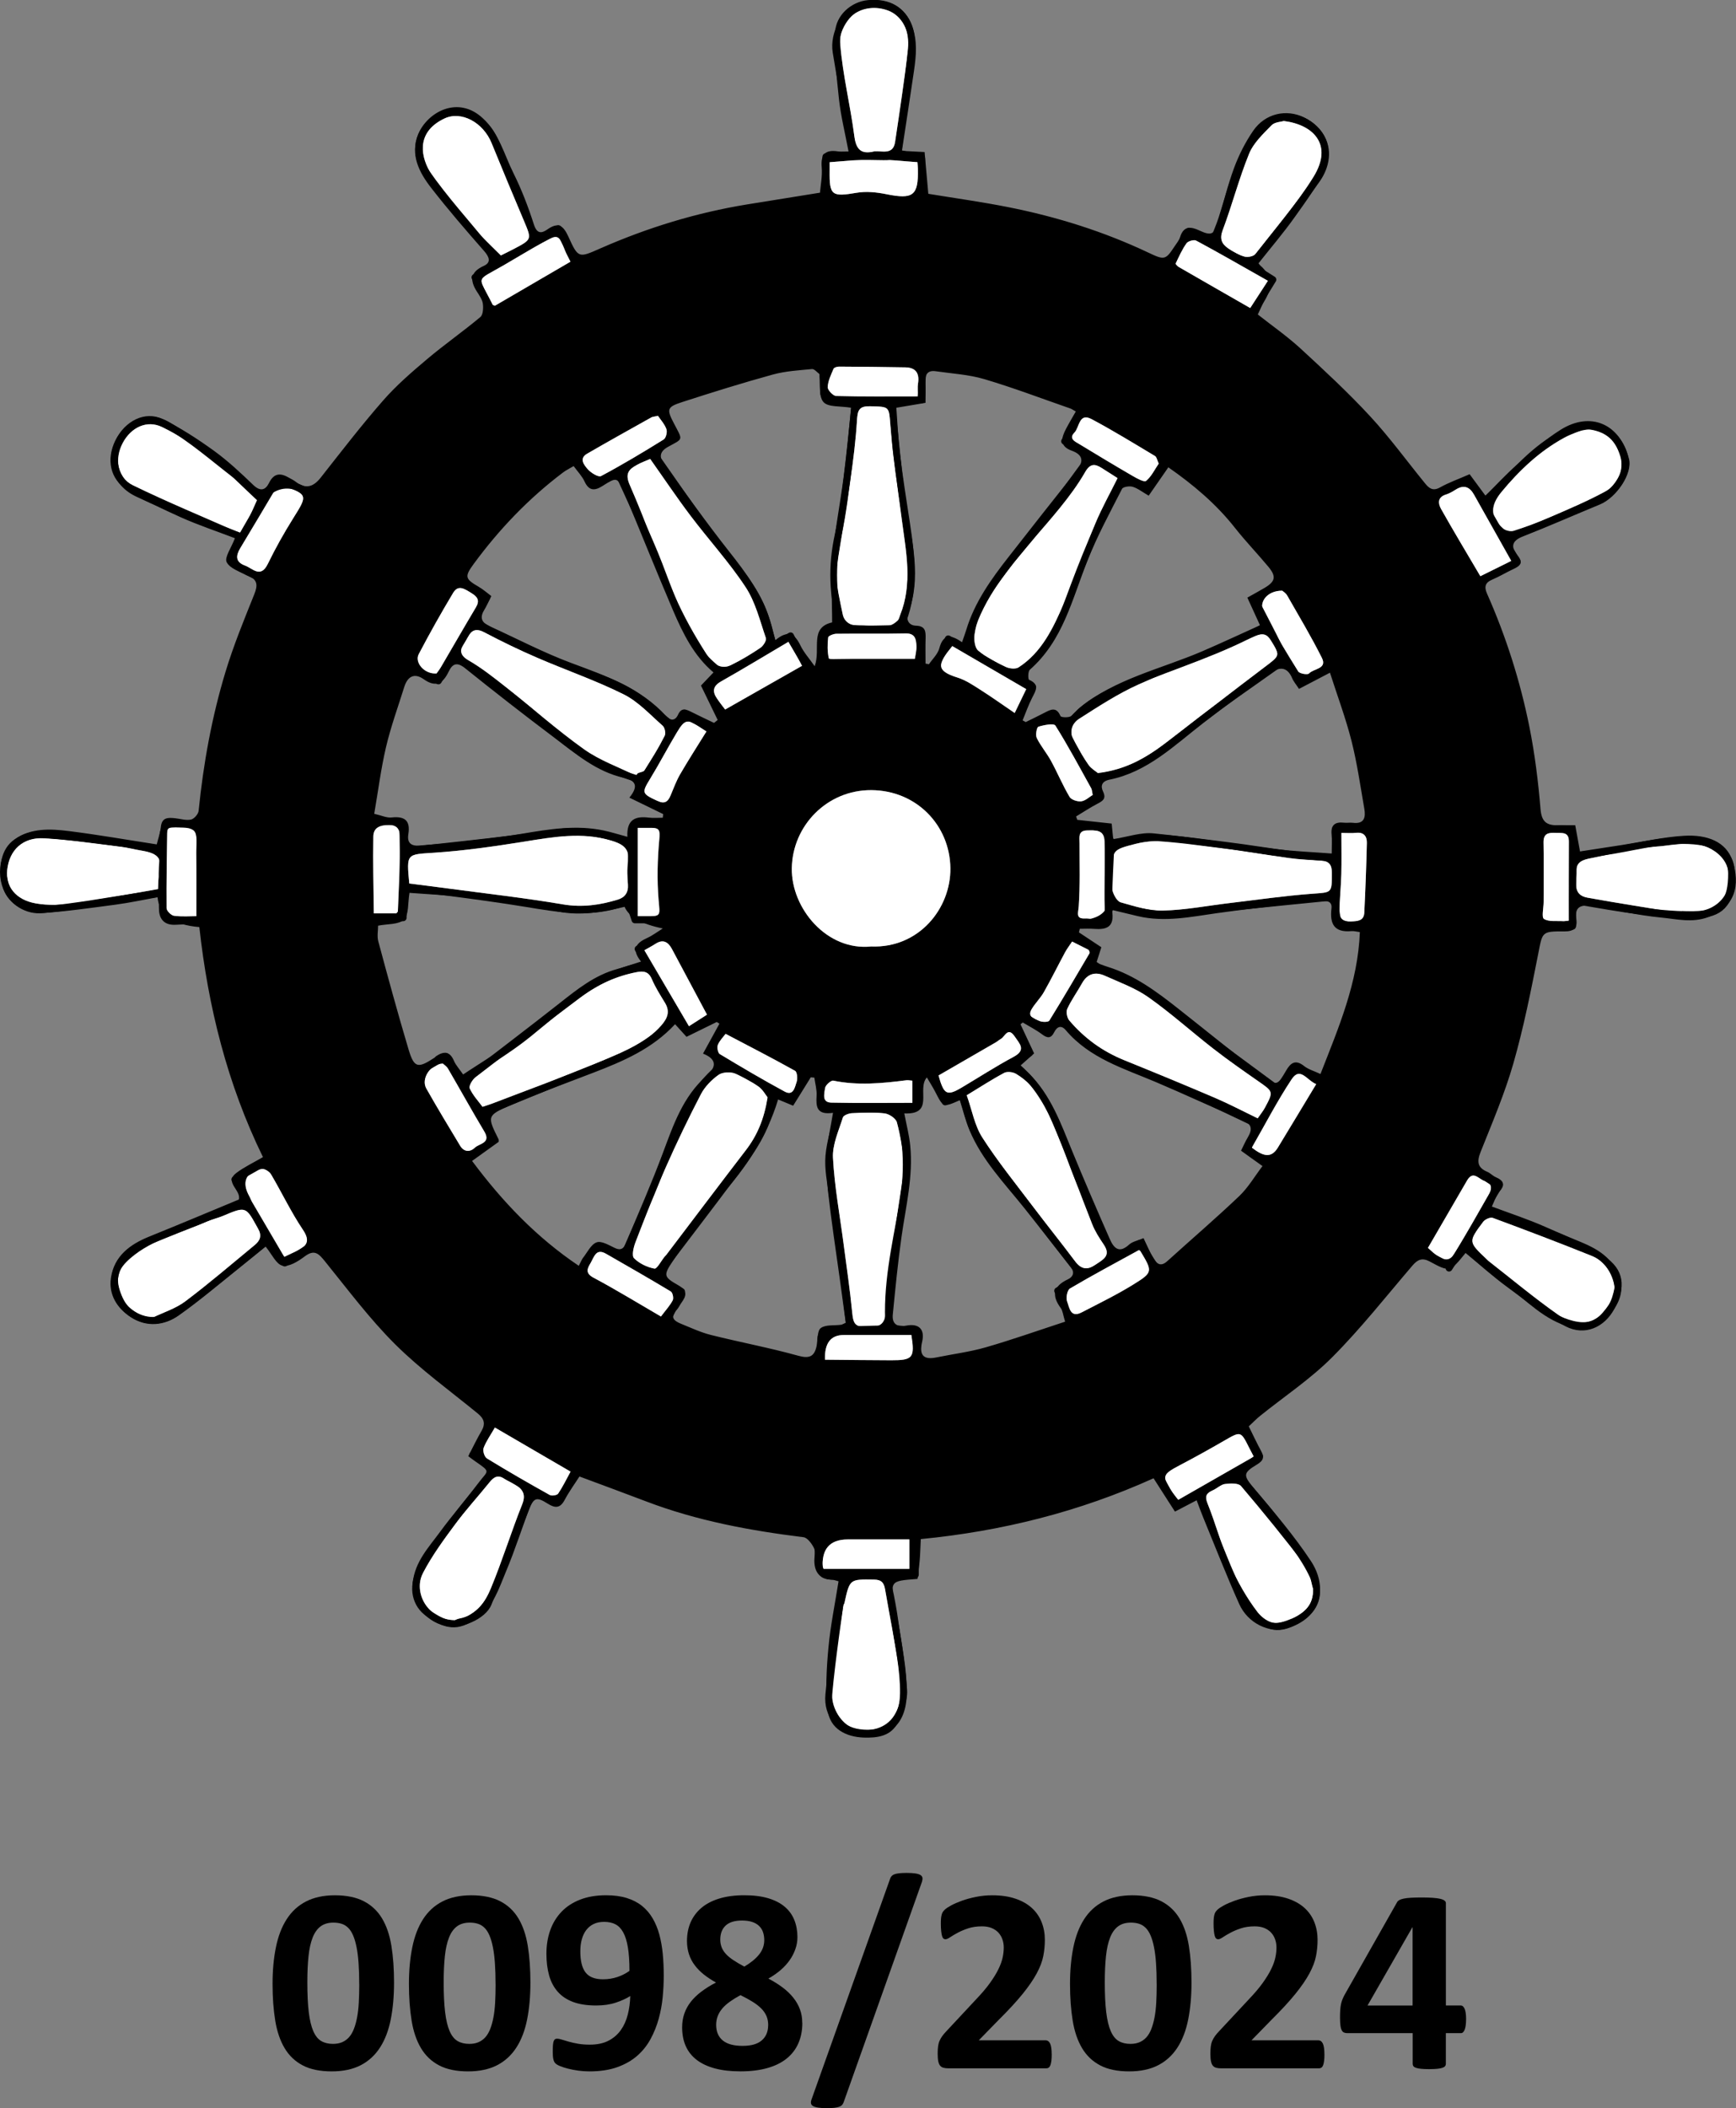<?xml version="1.0" encoding="UTF-8"?>
<svg id="Ebene_1" data-name="Ebene 1" xmlns="http://www.w3.org/2000/svg" viewBox="0 0 516.17 626.68">
  <rect x="0" y="0" width="516.17" height="626.68" fill="#808080" stroke="none"/>
  <defs>
    <style>
      .cls-1 {
        fill: none;
        stroke: #000;
        stroke-linecap: round;
        stroke-linejoin: round;
        stroke-width: 2px;
      }

      .cls-2 {
        fill: #000;
      }

      .cls-2, .cls-3 {
        stroke-width: 0px;
      }

      .cls-3 {
        fill: #fff;
      }
    </style>
  </defs>
  <g>
    <path class="cls-2" d="M172.28,438.92c-1.41,2.21-3.08,4.48-4.38,6.94-1.33,2.52-2.85,2.51-5.01,1.14-3.49-2.21-4.22-1.81-5.75,2.15-3.62,9.33-7.28,18.63-11.04,27.9-1.75,4.31-9.22,7.38-13.71,6.3-6.47-1.57-10.33-7.48-9.68-12.95.74-6.25,4.72-10.38,8.07-14.95,3.63-4.95,7.69-9.59,11.38-14.5,2.97-3.96,3.94-3.21-.81-6.52-.68-.47-1.33-.97-2.12-1.56,1.35-2.6,2.56-5.13,3.96-7.54,1.23-2.13.73-3.62-1.1-5.12-8.29-6.78-17.05-13.1-24.61-20.62-7.57-7.53-14.02-16.2-20.77-24.53-1.86-2.3-3.14-3.84-6.16-1.54-1.89,1.43-4.64,3.14-6.56,2.72-1.86-.41-3.14-3.4-5.01-5.67-2.5,2.02-4.99,4.08-7.52,6.09-6.06,4.82-11.94,9.89-18.26,14.34-4.41,3.1-9.63,3.63-14.38.5-4.03-2.66-6.56-6.68-5.83-11.63.96-6.5,5.64-9.97,11.43-12.3,8.92-3.6,17.79-7.34,26.59-10.99.79-2.83-4.49-5.11-.68-7.95,2.33-1.74,5.01-3,7.86-4.66-10.63-21.76-16.32-44.75-18.92-68.38q-11.72-1-12.42-8.87c-4.2.75-8.32,1.65-12.49,2.2-7.43.99-14.87,2.06-22.34,2.54-5.08.33-10.23-3.56-11.23-7.95-1.32-5.78-.59-11.14,3.57-14.01,4.95-3.43,10.6-3.14,16.12-2.45,8.7,1.09,17.34,2.61,26.13,3.96.47-1.91,1.06-3.53,1.22-5.19.29-2.91,2.19-2.8,4.25-2.59,1.58.17,3.24.72,4.71.4.93-.2,2.17-1.63,2.27-2.61,1.41-14.05,3.92-27.9,8.02-41.4,2.37-7.8,5.49-15.39,8.53-22.97,1.08-2.7.99-4.31-1.86-5.58-2.32-1.04-5.36-2.04-6.35-3.95-.72-1.4,1.36-4.25,2.45-7.13-5.39-2.06-10.89-3.89-16.16-6.25-5.45-2.44-10.86-5.08-15.94-8.2-5.06-3.11-6.16-9.03-3.48-14.55,2.89-5.96,8.93-8.92,14.07-6.41,5.33,2.6,10.39,5.89,15.21,9.37,4.19,3.03,8.01,6.61,11.74,10.2,2.1,2.03,3.63,1.59,4.69-.57,1.53-3.09,3.52-3,6.03-1.52.63.37,1.32.68,1.89,1.13,2.94,2.27,5.23,1.62,7.46-1.21,6.09-7.73,12.09-15.54,18.57-22.94,3.91-4.47,8.47-8.41,13.02-12.25,5.15-4.35,10.7-8.22,15.88-12.55.82-.69.91-2.69.73-4-.18-1.26-1.07-2.47-1.79-3.6-2.12-3.35-1.95-5.78,2.11-7.62,2.27-1.03,1.57-2.69.01-4.46-5.37-6.11-10.69-12.28-15.68-18.7-3.61-4.64-6.36-9.92-3.82-16.02,2.72-6.53,11.81-11.6,19.19-4.66,4.85,4.56,6.31,10.71,9.06,16.24,2.44,4.9,4.43,10.08,6.1,15.3.91,2.87,2.31,2.68,4.02,1.48,3.29-2.31,4.75-1.12,6.26,2.19,2.97,6.56,3.07,6.27,9.72,3.35,13.92-6.1,28.37-10.52,43.39-12.97,6.99-1.14,13.98-2.25,21.68-3.49.18-2.24.73-4.92.51-7.53-.33-3.86,1.07-5.34,4.85-4.74.72.11,1.48.02,3.13.02-1.02-5.41-2.28-10.46-2.85-15.59-.72-6.52-1.33-13.12-1.15-19.66.15-5.27,4.85-9.32,9.83-9.75,6.51-.57,11,2.17,13.05,7.66,1.65,4.43,1.23,8.89.58,13.37-1.14,7.85-2.36,15.68-3.59,23.79,2.59.13,4.66.24,6.74.35.37,4.17.73,8.12,1.11,12.41,7.9,1.3,15.88,2.4,23.77,3.97,14.42,2.86,28.39,7.23,41.7,13.54,4.71,2.23,5.06,2.21,7.72-1.84.6-.92,1.37-1.81,1.68-2.82,1.04-3.38,3.22-3.11,5.71-1.95,3.53,1.65,4.45,1.26,5.53-2.47,1.56-5.38,2.86-10.85,4.79-16.09,1.43-3.86,3.35-7.66,5.68-11.05,3.59-5.23,9.88-6.54,15.08-4.02,6.12,2.96,9.07,8.73,6.14,15.46-2.21,5.07-5.63,9.67-8.87,14.22-3.38,4.76-7.2,9.21-10.75,13.71.34.44.4.55.5.63q5.09,4.41,1.24,10.61c-.7,1.14-1.19,2.4-1.95,3.98,4.22,3.33,8.68,6.43,12.64,10.06,7.1,6.53,14.2,13.11,20.74,20.18,5.84,6.31,10.92,13.31,16.36,19.98,1.15,1.42,2.3,2.38,4.41,1.2,2.65-1.48,5.56-2.51,8.83-3.94,1.33,1.8,2.76,3.73,4.71,6.38,3.11-3.08,6.07-6.32,9.36-9.2,4.21-3.68,8.39-7.55,13.11-10.47,8.48-5.25,17.37-2.14,20.21,8.77,1.1,4.23-3.73,11.49-8.64,13.51-7.68,3.16-15.28,6.53-23.01,9.55-3.37,1.32-3.43,3.24-1.55,5.52,1.87,2.26.87,3.19-1.19,4.14-2.12.98-4.12,2.22-6.27,3.12-2.11.88-2.44,2.16-1.58,4.12,5.66,12.77,9.89,26.03,12.63,39.7,1.61,8.05,2.62,16.25,3.3,24.43.31,3.65,1.73,4.81,4.97,4.78,1.73-.02,3.47,0,5.35,0,.45,2.47.86,4.73,1.42,7.79,4.2-.65,8.5-1.31,12.8-1.97,6.05-.94,12.08-2.34,18.17-2.69,6.86-.4,12.48,1.75,14.35,7.4,2.39,7.22.88,13.76-7.14,16.76-4.86,1.82-9.51.58-14.14.14-6.93-.66-13.76-2.28-20.65-3.4-2.85-.46-5.08.05-4.5,3.81.42,2.73-.72,3.74-3.56,3.72-6.82-.05-6.47.15-7.78,6.78-2.14,10.88-4.31,21.8-7.36,32.45-2.57,8.97-6.28,17.62-9.74,26.31-1.14,2.87-.98,4.68,2,5.93.89.37,1.59,1.19,2.48,1.57,2.49,1.07,2.89,2.35.97,4.46-.86.95-1.2,2.37-2.11,4.28,5.36,2.01,10.66,3.74,15.74,5.98,6.02,2.65,12.2,5.2,17.65,8.78,6.02,3.95,6.51,9.21,3.05,15.64-3.01,5.59-8.84,8.15-14.51,5.22-6.13-3.16-11.68-7.51-17.27-11.62-4.33-3.18-8.33-6.79-12.47-10.2-4.64,5.71-4.67,5.78-10.65,2.55-2.2-1.19-3.59-.62-5.11,1.15-7.87,9.19-15.38,18.75-23.9,27.3-6.46,6.49-14.26,11.65-21.43,17.43-1.16.93-2.19,2.02-3.38,3.12,1.24,2.49,2.36,4.91,3.63,7.25,1.02,1.87.83,2.88-1.21,4.1-4.38,2.63-4.03,3.3-.53,7.46,5.77,6.86,11.62,13.73,16.56,21.18,5.12,7.71,3.28,17.03-7.14,20.07-5.13,1.5-11.55-1.43-14.16-7.27-3.79-8.47-7.17-17.13-10.7-25.72-.65-1.57-1.22-3.17-1.95-5.1-2.17,1.13-4.07,2.13-6.45,3.37-2.08-3.24-4.17-6.51-6.36-9.91-22.1,9.99-45.22,15.75-69.21,18.08-.12,2.42-.16,4.36-.32,6.28-.16,1.88-.43,3.74-.65,5.56-8.45.62-8.15.58-6.47,9.05,1.57,7.92,2.76,15.96,3.37,24.01.23,3.03-1.36,6.33-2.62,9.3-1.9,4.47-6.41,4.94-10.29,4.8-5.16-.19-10.08-2.53-10.72-8.26-.67-6.04-.33-12.25.23-18.33.61-6.66,1.98-13.25,3.02-19.87-1.09-.28-1.43-.44-1.78-.45q-5.42-.19-5.42-5.72c0-1.25.4-2.7-.1-3.7-.66-1.31-1.93-3.08-3.12-3.23-15.95-1.97-31.66-4.88-46.75-10.63-6.37-2.43-12.78-4.78-19.92-7.44ZM247.42,185.01c0-6.67-.44-13.04.11-19.34.7-8.04,2.3-16.01,3.33-24.03.88-6.82,1.51-13.68,2.23-20.43-3.29-.55-6.79-.13-8.21-1.65-1.46-1.57-.9-5.03-1.21-7.66-.03-.25.07-.63-.06-.73-.7-.55-1.51-1.53-2.19-1.46-3.9.38-7.88.6-11.63,1.63-9.05,2.49-18.02,5.29-26.95,8.18-4.59,1.48-4.66,2.14-2.44,6.38,2.67,5.1,2.81,4.42-1.69,6.88-2.45,1.34-2.86,2.96-1.31,5.06,6.45,8.8,12.76,17.71,19.53,26.27,4.97,6.29,9.62,12.66,12.05,20.4.55,1.76.95,3.58,1.53,5.82,3.83-3.21,5.83-1.9,7.5,1.57.98,2.05,2.58,3.8,4.22,6.14,1.89-5.09-1.68-11.45,5.2-13.03ZM146.09,177.2c-.82,1.62-1.41,2.98-2.17,4.23-1.36,2.26-.62,3.68,1.6,4.69,8.11,3.69,16.03,7.87,24.36,10.97,10.27,3.83,20.54,7.37,28.19,15.78,1.32,1.45,2.7,1.42,3.53-.41,1-2.21,2.34-1.64,3.9-.86,2.25,1.13,4.53,2.2,6.8,3.29.36-.29.73-.58,1.09-.87-1.64-3.38-3.29-6.77-4.97-10.23,1.21-1.27,2.42-2.53,3.73-3.9-5.84-4.93-9.08-11.58-11.99-18.35-5-11.64-9.67-23.43-14.6-35.11-1.99-4.71-2.14-4.67-6.46-1.94-2.3,1.45-4,1.45-5.3-1.37-.75-1.62-2.08-2.97-3.24-4.57-1.25.75-2.25,1.22-3.11,1.87-10.24,7.72-19.02,16.89-26.6,27.21-2.8,3.81-2.56,4.46,1.48,6.8,1.36.79,2.55,1.86,3.76,2.76ZM304.05,214.13l.93.52c1.85-.92,3.72-1.8,5.55-2.76,1.87-.98,3.56-1.91,4.78.96.18.42,2.13.5,2.98.12,1.01-.46,1.65-1.67,2.56-2.42,10.75-8.83,24.28-11.64,36.65-16.96,5.67-2.44,11.27-5.07,17.14-7.72-1.41-3.08-2.56-5.59-3.76-8.22,1.93-1.08,3.53-1.95,5.09-2.87,3.26-1.93,3.58-3.4,1.12-6.35-3.24-3.89-6.76-7.54-9.89-11.51-5.6-7.11-12.38-12.82-19.81-18-2.04,2.94-3.91,5.63-5.85,8.43-1.77-1.03-3.15-2.14-4.73-2.64-.94-.3-2.88-.01-3.19.61-3.6,7.05-7.4,14.05-10.31,21.39-4.53,11.45-7.27,23.74-17.12,32.39-.56.49-.54,2.84-.21,2.98,3.26,1.41,1.97,3.26.9,5.36-1.1,2.16-1.9,4.46-2.83,6.71ZM319.86,122.32c-.81-.46-1.19-.74-1.61-.89-8.51-2.95-16.93-6.17-25.56-8.72-4.65-1.38-9.63-1.65-14.47-2.35-2.25-.33-3.18.78-3.06,3.04.12,2.19.02,4.39.02,6.35-3.07.52-5.58.94-8.95,1.51,1.1,9.97,1.87,19.79,3.35,29.5,1.6,10.54,4.45,20.95.45,31.56-.72,1.91.19,3.62,2.33,3.68,2.76.09,2.91,1.65,2.85,3.72-.08,2.51-.02,5.02-.02,7.54.34.07.67.13,1.01.2,1.06-1.56,2.62-3,3.08-4.72,1.16-4.34,3.47-4.15,6.76-1.82.49-1.42.91-2.52,1.25-3.65,2.48-8.23,7.39-15.07,12.59-21.71,6.73-8.61,13.49-17.2,20.29-25.75,2.19-2.75,1.75-4.66-1.52-5.84-3.74-1.35-3.08-3.82-1.71-6.45.89-1.71,1.89-3.35,2.92-5.18ZM386.24,204.79c-.78-1.21-1.61-2.15-2.07-3.25-1.3-3.06-3.45-3.48-5.91-1.72-6.87,4.92-13.72,9.87-20.4,15.04-8.69,6.72-16.65,14.63-27.98,16.91-2.28.46-2.7,1.86-1.92,3.49,1.02,2.14-.03,2.82-1.65,3.66-2.18,1.14-4.24,2.51-6.35,3.78.12.34.23.67.35,1.01,3.45.38,6.91.75,10.23,1.11.18,1.81.31,3.22.45,4.63,4.36-.68,8.27-2.1,11.99-1.72,12.19,1.22,24.29,3.19,36.45,4.68,5.43.67,10.92.88,16.53,1.31,0-2.38.13-4.01-.03-5.62-.29-2.88,1.03-3.85,3.72-3.54.86.1,1.76-.08,2.62.03,3.38.43,3.83-1.64,3.39-4.15-1.17-6.73-2.13-13.53-3.8-20.14-1.72-6.78-4.18-13.36-6.42-20.33-3.42,1.79-6.12,3.2-9.19,4.81ZM187.13,237.12c2.93-3.6,1.71-5.16-1.66-5.91-8.17-1.81-14.33-7.17-20.74-11.99-8.92-6.71-17.73-13.58-26.43-20.57-2.4-1.93-3.75-1.4-4.88.97-1.69,3.53-3.79,4.87-7.45,2.28-2.82-1.99-4.8-.77-5.77,2.31-1.85,5.92-3.99,11.78-5.41,17.81-1.53,6.51-2.36,13.18-3.52,19.89,2.12.48,3.7,1.26,5.18,1.09,3.96-.43,5.61.98,4.96,4.98-.43,2.69.94,3.61,3.47,3.36,3.07-.3,6.16-.42,9.22-.78,7.07-.84,14.17-1.54,21.18-2.73,8.05-1.36,16.06-2.67,24.2-.96,2.23.47,4.4,1.17,7.06,1.88-.26-5.23,2.47-6.2,6.4-5.7,1.35.17,2.75.03,4.12.03.04-.36.09-.72.13-1.08-3.22-1.57-6.44-3.13-10.07-4.9ZM326.06,285.95c.46.29.73.53,1.05.66.79.31,1.6.59,2.41.85,7.86,2.47,14.34,7.28,20.69,12.28,8.49,6.69,16.87,13.52,25.44,20.1,3.99,3.06,4.16,2.87,6.79-1.65,1.35-2.33,2.81-3.29,5.32-1.29,1.28,1.02,3,1.48,4.86,2.36,5.43-13.87,11.15-27.21,11.71-42.18-1.08-.14-1.8-.36-2.5-.29-5.08.46-6.49-2.09-5.94-6.73.29-2.42-1.76-2.3-3.4-2.18-2.55.19-5.09.42-7.63.73-7.68.91-15.37,1.76-23.02,2.84-7.81,1.11-15.57,2.76-23.47.9-2.42-.57-4.84-1.16-7.75-1.86.94,5.31-1.8,5.9-5.36,5.63-1.39-.11-2.8-.02-4.2-.02-.09.35-.17.71-.26,1.06,2.26,1.5,4.52,3,6.67,4.42-.47,1.48-.88,2.75-1.4,4.38ZM138.15,320c9.75-7.51,19.01-14.53,28.15-21.72,5.31-4.18,10.53-8.42,17.24-10.23,2.3-.62,4.56-1.43,7.06-2.22-2.99-3.7-1.39-5.57,1.86-7.02,1.44-.65,2.73-1.64,4.61-2.81q-9.42-1.93-11.36-6.43c-6.5,1.52-12.98,2.76-19.85,1.4-9.27-1.84-18.68-3.03-28.06-4.25-5.34-.7-10.75-.89-16.04-1.31-.54,3.13-.15,6.49-1.64,7.95-1.56,1.54-4.91,1.25-7.7,1.81,0,1.47-.35,3.17.06,4.66,2.88,10.7,5.79,21.39,8.96,32.01,1.69,5.65,2.76,5.85,7.71,2.6.21-.13.35-.37.55-.5,2.28-1.5,4.05-1.47,5.27,1.4.56,1.31,1.6,2.41,3.16,4.66ZM140.37,345.11c9.01,12.09,19.1,22.68,31.72,31.17.69-1.3.89-1.9,1.26-2.37,1.3-1.64,2.37-4.01,4.07-4.61,1.44-.51,3.68.88,5.44,1.7,2.33,1.09,2.91-.63,3.5-2.06,3.63-8.66,7.4-17.28,10.69-26.07,3.14-8.41,5.99-16.89,13.02-23.06,3.16-2.76,2.92-5.04-1.04-6.61,1.75-3.19,3.32-6.04,4.88-8.89-.27-.17-.53-.34-.8-.51-2.94,1.44-5.89,2.89-8.99,4.41-1.11-1.22-2.23-2.45-3.4-3.75-6.76,7.31-15.42,11-24.26,14.4-8.31,3.19-16.68,6.24-24.84,9.77-6.88,2.98-6.76,3.25-3.38,10.04.1.19.03.47.04.75-2.36,1.7-4.74,3.4-7.91,5.68ZM231.36,326.82c-3.41,11.29-9.63,20.35-17.15,28.82-5.26,5.92-9.71,12.62-14.15,19.22-2.87,4.26-2.72,4.72,1.56,7.17,2.86,1.64,2.52,3.14.98,5.25-.5.69-.84,1.52-1.42,2.13-2.07,2.17-.73,3.27,1.27,4.08,2.94,1.19,5.85,2.57,8.91,3.34,8.63,2.16,17.41,3.8,25.98,6.18,3.41.95,4.82.18,5.48-2.96.38-1.82.13-4.47,1.23-5.27,1.47-1.07,3.98-.69,6.05-.98.34-.05.65-.28,1.37-.6-.59-4.32-1.18-8.69-1.78-13.07-1.17-8.51-2.49-17-3.44-25.53-.47-4.21-.5-8.52-.26-12.75.2-3.59,1.06-7.15,1.69-11.05-4.91.72-5.08-1.86-4.88-5.05.11-1.78-.42-3.6-.67-5.41-.35-.03-.7-.06-1.06-.09-1.76,2.83-3.52,5.67-5.24,8.44-1.6-.66-2.82-1.17-4.45-1.85ZM316.7,392.91c-.63-2.04-.7-3.26-1.31-4.08-2.79-3.79-2.2-6.51,2.15-8.54,1.39-.65,2.13-1.96.87-3.55-4.64-5.88-9.21-11.81-13.89-17.67-5.9-7.37-12.56-14.22-16.26-23.11-1.19-2.86-1.92-5.91-2.88-8.91-4.9,2.18-4.94,2.14-7.24-2.36-.74-1.45-1.62-2.82-2.55-4.41-3.1,3.46,2.43,11.09-6.71,10.7.64,3.39,1.45,6.45,1.76,9.56.92,9.22-1.32,18.15-2.6,27.18-1.08,7.64-1.82,15.33-2.58,23.01-.28,2.84,1.25,3.85,4.06,3.32,3.76-.71,5.52,1.17,4.66,4.8-.94,3.99.4,5.45,4.21,4.67,4.91-1.01,9.92-1.63,14.71-3.01,7.82-2.25,15.51-4.98,23.58-7.62ZM340.01,368.05c.97,2.01,1.75,3.89,2.76,5.65.99,1.73,2.13,3.17,4.33,1.17,7.11-6.45,14.41-12.69,21.36-19.31,2.68-2.55,4.61-5.9,6.92-8.93-2.48-1.77-4.44-3.19-6.38-4.57.77-1.55,1.3-2.78,1.99-3.93,1.49-2.49,1.27-4.03-1.75-5.29-8.58-3.57-16.98-7.55-25.54-11.17-9.58-4.06-19.72-7.06-26.82-15.45-1.32-1.56-2.58-1.1-3.46.67-.89,1.8-1.97,1.8-3.55.6-1.79-1.35-3.83-2.38-5.77-3.54-.22.18-.45.36-.67.54,1.32,2.82,2.64,5.64,4.05,8.65-1.3,1.16-2.61,2.33-4.41,3.93,1.18.83,2.18,1.34,2.93,2.09,6.44,6.41,9.41,14.76,12.76,22.92,3.61,8.79,7.38,17.52,11.21,26.22,1.13,2.58,2.71,4.49,5.74,1.68,1-.93,2.62-1.2,4.3-1.92ZM259.03,281.35c14.19.56,23.68-11.28,23.55-23.25-.14-12.81-10.11-23.16-23.54-23.22-13.1-.06-23.41,10.54-23.61,23.22-.19,11.93,10.42,24.63,23.6,23.25ZM248.33,171.26c.77,3.96,1.44,7.68,2.25,11.37.58,2.66,2.96,3.5,5.07,3.34,3.77-.29,7.95,1.77,11.28-1.54.4-.4.51-1.1.74-1.67,3.71-9.25,1.76-18.6.52-27.96-1.24-9.36-2.6-18.71-3.41-28.11-.51-5.91-.1-5.79-6.07-5.93-2.99-.07-3.71.96-3.88,3.86-.35,6.12-1.12,12.22-2,18.29-1.38,9.48-2.99,18.93-4.49,28.34ZM193.33,136.43c-1.3.57-2.67,1.06-3.94,1.76-2.42,1.33-3.63,2.59-2.15,5.96,4.74,10.82,8.64,22.01,13.35,32.84,2.66,6.12,5.98,12.01,9.59,17.63,1.32,2.04,3.78,4.72,7.11,3.12,3.05-1.47,5.97-3.25,8.78-5.14.86-.58,1.9-2.2,1.65-2.93-1.77-5.14-3.1-10.67-6.02-15.12-4.9-7.45-11-14.1-16.39-21.24-4.11-5.44-7.9-11.1-11.98-16.87ZM332.29,142.13c-1.81-1.15-3.25-2.06-4.68-2.98-2.08-1.34-3.5-1.4-4.98,1.2-2.12,3.7-4.7,7.17-7.39,10.5-5.19,6.42-10.92,12.42-15.81,19.05-4.16,5.64-8.62,11.36-9.66,18.64-.23,1.59.05,4,1.07,4.86,2.39,2.02,5.32,3.47,8.17,4.84,1.08.52,2.93.73,3.83.15,6.95-4.5,10.3-11.74,13.44-18.92,3.41-7.82,6.1-15.94,9.38-23.82,1.91-4.59,4.36-8.96,6.62-13.52ZM189.07,230.57c.2-.24.4-.49.6-.73.73-.31,1.8-.41,2.14-.96,2.07-3.32,4.08-6.7,5.85-10.18.37-.73.02-2.41-.61-2.96-3.73-3.27-7.23-7.14-11.56-9.31-8.28-4.14-17.1-7.16-25.61-10.85-5.39-2.34-10.72-4.88-15.91-7.63-3.91-2.07-4.58,1.3-5.93,3.23-1.32,1.88-1.44,3.54,1.22,5.08,3.9,2.26,7.49,5.1,11.05,7.9,7.81,6.17,15.27,12.82,23.37,18.58,4.64,3.31,10.24,5.27,15.41,7.84ZM121.69,262.63c3.91.5,7.68.96,11.45,1.47,11.43,1.53,22.9,2.81,34.25,4.74,5.71.97,10.99.19,16.31-1.42,2.09-.64,3.18-2.1,3-4.49-.17-2.24-.32-4.54.03-6.73.65-4.1-1.85-5.38-5-6.33-8.68-2.61-17.24-1.07-25.9.32-8.85,1.42-17.75,2.7-26.68,3.29-8.28.55-8.31.12-7.46,9.15ZM373.95,332.44c.84-1.22,1.62-2.15,2.18-3.21,2.54-4.76,2.47-4.71-1.97-7.8-4.51-3.14-9.03-6.3-13.37-9.67-6.49-5.04-12.61-10.58-19.32-15.31-3.9-2.75-8.58-4.44-12.99-6.41-2.79-1.25-5.16-.63-6.76,2.25-1.42,2.56-3.17,4.95-4.39,7.6-.42.9-.07,2.67.61,3.46,4.44,5.23,9.85,9.19,16.26,11.78,9.04,3.66,18.06,7.37,27.02,11.21,4.25,1.82,8.34,3.99,12.73,6.1ZM326.42,229.79c8.27-.99,14.36-4.52,20.06-8.87,9.84-7.53,19.62-15.14,29.51-22.61,4.64-3.5,4.71-3.38,1.92-7.9-1.14-1.85-2.31-2.34-4.58-1.38-11.56,4.9-23.35,9.28-34.79,14.42-6.18,2.78-11.94,6.55-17.67,10.21-2.37,1.52-3,4.18-1.43,6.87,1.36,2.32,2.68,4.68,4.25,6.86.8,1.11,2.11,1.85,2.74,2.38ZM330.69,259.95c0,1.62-.32,3.34.1,4.85.37,1.31,1.36,3.13,2.44,3.44,4.1,1.16,8.36,2.54,12.52,2.44,6.6-.15,13.17-1.44,19.76-2.22,8.18-.97,16.34-2.17,24.54-2.77,6.03-.44,5.95-.09,5.95-6.28,0-2.35-.83-3.41-3.11-3.56-3.2-.22-6.42-.34-9.6-.78-7.89-1.08-15.74-2.49-23.64-3.44-7.27-.87-14.56-2.68-21.93-.8-7.05,1.8-7.04,1.85-7.04,9.12ZM269.04,346.03c-.73-4.06-1.25-8.32-2.37-12.42-.32-1.16-2.3-2.47-3.65-2.64-3.2-.39-6.48-.22-9.71-.06-.95.05-2.5.61-2.7,1.28-1.22,3.94-3.15,8.04-2.94,11.98.46,8.62,2.06,17.18,3.18,25.77.87,6.69,1.87,13.36,2.52,20.07.37,3.86.89,4.65,5.83,4.44,2.44-.1,3.99-1.09,4.12-4.34.25-6.48,1.21-12.94,2.07-19.38,1.09-8.13,2.39-16.24,3.65-24.7ZM287.43,325.58c1.58,4.46,2.34,9,4.63,12.56,4.54,7.09,9.88,13.68,14.97,20.42,4.14,5.48,8.46,10.81,12.56,16.31,1.82,2.45,3.67,2.8,6.15,1.08,2.15-1.49,4.73-2.6,2.45-5.95-1.3-1.92-2.59-3.92-3.44-6.06-3.61-9.06-6.86-18.27-10.62-27.26-2.76-6.62-5.36-13.54-12.06-17.47-.93-.55-2.61-.75-3.49-.28-3.64,1.94-7.12,4.21-11.16,6.66ZM228.23,326.22c-.63-.78-1.45-2.33-2.73-3.24-2.18-1.55-4.54-3.01-7.04-3.89-1.44-.51-3.71-.38-4.88.47-2.05,1.48-4.02,3.48-5.18,5.71-3.7,7.12-7.19,14.36-10.43,21.7-3.24,7.34-6.14,14.82-9.03,22.31-.57,1.49-1.16,4.01-.43,4.75,1.54,1.56,3.88,2.67,6.06,3.09.75.15,2.01-2.3,3.04-3.56.16-.19.36-.35.51-.55,7.87-10.36,15.7-20.76,23.63-31.08,3.35-4.36,5.43-9.18,6.47-15.7ZM143.47,329.02c1.52-.51,2.22-.71,2.89-.97,11.27-4.35,22.66-8.42,33.76-13.16,5.93-2.53,12.11-4.99,16.57-10.14,1.81-2.09,2.59-4.08,1.03-6.64-1.4-2.3-2.87-4.6-3.91-7.06-.96-2.28-2.51-2.44-4.49-2.06-6.1,1.17-11.61,3.68-16.55,7.4-10.5,7.89-20.97,15.81-31.37,23.83-.94.73-2.07,2.6-1.74,3.33.91,2.04,2.54,3.75,3.81,5.48ZM46.98,264.29c.1-1.55.04-2.43.22-3.27,1.27-5.74.26-7.29-5.32-8.2-2.05-.33-4.06-.9-6.11-1.14-7.56-.91-15.1-2.06-22.69-2.49-6.3-.36-10.33,3.51-10.95,9.42-.51,4.91,2.5,8.88,8.52,9.94,3.64.64,7.55.48,11.24-.03,8.33-1.16,16.6-2.77,25.08-4.23ZM135.21,481.61c.26-.1.81-.39,1.4-.5,5.07-.96,7.64-4.87,9.35-8.99,3.4-8.21,6.02-16.73,9.32-24.98,1.26-3.16-.09-4.62-2.36-6.01-.94-.58-2.03-.91-2.93-1.53-1.88-1.29-3.13-.6-4.4.98-3.47,4.3-7.21,8.4-10.52,12.81-3.29,4.39-6.65,8.83-9.15,13.67-3.44,6.66,1.64,14.48,9.29,14.54ZM246.92,501.15c.17.03.34.05.51.08,0,1.12-.07,2.25.01,3.37.31,4.17,3.36,8.35,6.66,9.22,4.72,1.24,9.36-.13,11.7-3.78,2.57-4,2.29-8.58,1.65-12.96-1.21-8.21-2.86-16.36-4.27-24.54-.34-1.97-1.04-2.95-3.31-2.98-7.22-.1-7.22-.2-8.79,6.99-.05.24-.29.43-.32.67-1.29,7.98-2.57,15.96-3.84,23.94ZM499.96,271.49c.03-.22.07-.43.1-.65,1.62,0,3.25.07,4.87-.01,4.02-.19,7.84-3.15,8.71-6.66,1.19-4.79-.12-8.51-3.7-11.04-5.53-3.9-11.69-1.83-17.46-1.47-6.53.4-12.99,2.21-19.46,3.46-2.2.43-4.47,1.01-4.28,3.97.19,2.95-1.41,6.92,3.3,7.77,9.28,1.67,18.61,3.11,27.92,4.64ZM480.09,382.51c-.76-4.16-2.81-7.58-6.84-9.2-9.74-3.92-19.56-7.64-29.4-11.29-.73-.27-2.29.44-2.84,1.16-4.46,5.94-4.42,5.97,1.02,11.12.18.17.34.37.54.52,6.87,5.37,13.58,10.97,20.7,15.98,3.15,2.22,7.3,3.47,11.09,1.28,3.46-2,5.05-5.55,5.74-9.58ZM45.24,391.75c3.32-1.61,6.99-2.74,9.88-4.91,7.05-5.3,13.75-11.07,20.57-16.69,1.64-1.35,2.27-2.74,1.02-4.99-3.65-6.57-3.53-6.61-10.44-3.7-1.57.66-3.27,1.01-4.82,1.7-7.64,3.4-16.05,5.18-22.62,10.84-3.75,3.23-4.56,5.8-2.97,10.25,1.67,4.66,4.32,6.62,9.38,7.51ZM390.42,472.33c-.72-2.3-.88-5.03-2.25-6.83-6.17-8.09-12.59-16-19.18-23.75-.79-.93-3.21-.82-4.8-.61-1.24.16-2.32,1.31-3.54,1.85-1.88.83-2.54,1.66-1.61,3.95,2.41,5.97,4.04,12.28,6.65,18.15,2.21,4.96,4.92,9.83,8.21,14.12,2.98,3.89,5.59,3.87,10.17,1.94,3.87-1.63,6.5-4.03,6.34-8.82ZM148.93,75.94c1.59-.8,2.81-1.38,4-2.01,5.19-2.73,5.17-2.79,2.95-8.05-3.28-7.75-6.53-15.52-9.7-23.31-2.55-6.26-9.07-9.68-14.02-7.34-7.85,3.69-7.46,10.31-4.43,15.68,5.45,9.63,13.3,17.29,21.2,25.04ZM76.73,149.02c-4.95-4.59-9.35-9.2-14.31-13.09-4.38-3.44-9.19-6.52-14.19-8.96-4.56-2.23-9.25.09-11.69,4.6-2.56,4.73-1.76,10.38,2.99,12.69,10.35,5.04,21,9.44,31.75,14.19,2.06-3.57,3.63-6.3,5.43-9.43ZM259.99,44.99c2.31-.19,5.56,1.16,6.16-2.77,1.39-9.2,2.74-18.42,3.9-27.65.66-5.28-1.95-9.92-5.97-11.43-7.38-2.76-14.88,2.13-14.22,10.14.74,9.1,3,18.07,4.17,27.15.51,3.97,1.97,5.56,5.98,4.56ZM381.75,35.97c-.78.25-2.72.29-3.68,1.28-2.5,2.57-5.36,5.24-6.67,8.45-3.03,7.42-5.03,15.24-7.86,22.75-.99,2.62-.23,4.08,1.6,5.36,1.49,1.05,3.16,1.98,4.89,2.48.96.27,2.7-.08,3.26-.79,5.89-7.52,12.22-14.8,17.23-22.88,6-9.68-.09-15.56-8.77-16.64ZM471.37,127.5c-1.65.68-4.1,1.44-6.31,2.64-7.34,4.01-13.31,9.65-18.61,16.08-3.39,4.11-3.45,7.47.52,10.9.72.63,2.23.94,3.14.64,3.59-1.15,7.15-2.45,10.61-3.96,5.58-2.43,11.22-4.8,16.55-7.7,3.99-2.17,5.57-6.75,4.51-10.36-1.7-5.76-5.11-7.68-10.42-8.25ZM449.34,166.74c-3.9-6.93-7.49-13.31-11.07-19.69-1.31-2.34-3.02-3.01-5.42-1.51-.93.58-1.91,1.16-2.94,1.48-2.56.8-2.33,2.69-1.43,4.3,3.7,6.57,7.59,13.02,11.67,19.97,2.95-1.46,6.04-2.99,9.18-4.54ZM272.78,48.21c-4.45-.3-8.75-.82-13.06-.82-4.29,0-8.58.52-13.05.83,0,1.09,0,1.83,0,2.57-.08,7.36.66,7.77,8.07,6.51,2.85-.48,5.96-.15,8.83.43,7.93,1.6,9.53.44,9.35-7.5-.01-.61-.08-1.21-.14-2.02ZM377,83.47c-7.33-4.15-14.28-8.14-21.32-11.95-.67-.36-2.42.14-2.89.79-1.31,1.84-2.24,3.95-3.22,6-.08.17.53.83.93,1.06,7.04,4.06,14.09,8.1,21.23,12.19,1.73-2.65,3.25-5,5.27-8.1ZM169.61,77.79c-.69-1.41-1.26-2.36-1.64-3.37-1.78-4.68-2.13-4.85-6.51-2.38-3.93,2.22-7.79,4.55-11.69,6.82-8.67,5.04-7.69,2.77-3.28,11.74.04.08.2.1.66.3,7.27-4.24,14.73-8.59,22.46-13.09ZM49.73,245.75c-.11,8.38-.28,16.3-.21,24.22,0,.8,1.36,2.15,2.22,2.26,2.39.31,4.84.11,6.63.11,0-6.65.05-12.71-.03-18.77-.03-2.3.5-5.55-.74-6.64-1.5-1.32-4.61-.8-7.88-1.18ZM82.76,143.96c-3.8,6.38-7.51,12.67-11.28,18.91-1.39,2.3-1.55,4.17,1.37,5.24,2.31.85,4.64,3.91,6.79-.51,2.24-4.6,4.75-9.08,7.46-13.42,4.54-7.25,4.65-7.18-4.34-10.23ZM147.14,424.35c-1.29,2.26-2.6,4.07-3.36,6.09-.31.83.25,2.64.98,3.09,6.14,3.77,12.39,7.36,18.68,10.87.61.34,2.18.1,2.51-.4,1.4-2.09,2.51-4.38,3.69-6.54-7.6-4.43-14.85-8.65-22.51-13.11ZM272.93,117.83c0-1.59-.14-2.72.03-3.8.48-3.03-.61-4.78-3.78-4.83-6.57-.12-13.13-.18-19.7-.22-.56,0-1.47.26-1.63.65-.75,1.76-1.66,3.59-1.74,5.44-.04.88,1.6,2.62,2.52,2.64,7.94.21,15.88.12,24.31.12ZM244.64,466.36h25.74v-8.74c-6.3,0-12.3,0-18.3,0q-8.14,0-7.44,8.74ZM344.52,137.82c-.46-1.01-.58-1.95-1.08-2.25-6.24-3.73-12.45-7.56-18.86-10.97-3.82-2.03-3.6,2.46-5.11,3.98-1.83,1.85.25,2.71,1.55,3.5,5.21,3.15,10.41,6.3,15.68,9.36,1.29.75,3.5,1.98,4.07,1.51,1.6-1.31,2.57-3.4,3.75-5.13ZM84.52,373.61c1.57-.75,2.66-1.26,3.75-1.79,2.92-1.41,4.08-2.85,1.79-6.26-3.53-5.25-6.26-11.03-9.49-16.5-.48-.81-1.91-1.71-2.73-1.57-4.76.79-6.09,3.9-3.71,8.11.3.53.49,1.13.79,1.65,3.19,5.46,6.4,10.92,9.59,16.35ZM131.67,316.16c-3.74.16-6.54,4.53-4.92,7.4,3.24,5.74,6.67,11.38,10.07,17.04,1.18,1.96,3.01,1.88,4.39.55,1.29-1.25,4.86-1.32,2.79-4.79-3.7-6.18-7.18-12.49-10.81-18.71-.39-.67-1.13-1.12-1.52-1.49ZM372.78,433c-.68-1.31-1.03-1.96-1.36-2.61-2.52-5.03-2.48-4.97-7.44-2.11-4.33,2.5-8.71,4.94-13.14,7.26-5.32,2.78-5.52,3.32-2.11,8.23.46.66.97,1.27,1.6,2.08,7.54-4.31,14.92-8.53,22.45-12.84ZM381.25,175.59c-4.51-.03-7.17,3.45-5.46,6.64,3.19,5.91,6.66,11.67,10.22,17.37.42.67,2.79,1.06,3.19.61,1.35-1.5,5.5-1.33,3.84-4.64-3.18-6.33-6.83-12.43-10.34-18.59-.4-.71-1.22-1.18-1.45-1.39ZM338.66,371.59c-6.94,3.82-13.82,7.48-20.52,11.43-.82.48-1.26,2.81-.85,3.87.66,1.7.9,5,4.31,3.24,5.16-2.68,10.42-5.22,15.35-8.28,5.9-3.65,5.77-3.86,2.14-9.92-.06-.1-.19-.16-.43-.34ZM234.41,190.79c-7.12,4.21-13.49,8.08-19.97,11.74-2.45,1.38-2.72,2.96-1.27,5.09.92,1.36,1.95,2.64,2.44,3.29,7.87-4.47,15.26-8.67,22.94-13.04-1.26-2.15-2.58-4.42-4.14-7.09ZM129.8,200.19c.17-.24.79-1.01,1.29-1.85,3.47-5.91,6.87-11.85,10.38-17.73,1.26-2.11.56-3.18-1.38-4.35-1.94-1.18-3.83-2.57-5.36-.01-3.58,5.98-7,12.06-10.24,18.24-1.27,2.43,1.66,5.99,5.31,5.71ZM196.52,391.35c1.41-1.87,2.68-3.23,3.51-4.83.33-.63-.03-2.28-.58-2.61-6.36-3.84-12.82-7.53-19.27-11.22-3-1.72-3.56,1.01-4.53,2.68-.93,1.59-1.83,3.03.82,4.44,6.65,3.54,13.08,7.49,20.05,11.54ZM195.62,123.6c-1.22.28-1.62.28-1.93.46-6.39,3.58-12.79,7.12-19.12,10.8-2.51,1.46-.87,3.39.17,4.6.94,1.09,3.18,2.47,3.97,2.05,6.35-3.38,12.52-7.08,18.63-10.88.68-.43,1.12-2.21.81-3.06-.55-1.53-1.75-2.82-2.53-3.98ZM272.01,195.84c.15-1.11.53-2.46.47-3.79-.09-1.98-.33-3.83-3.24-3.76-6.86.15-13.72.01-20.58.1-.85.01-2.37.63-2.42,1.09-.23,2.06-.26,4.21.19,6.21.08.36,2.75.15,4.22.17,1,.02,2-.03,2.99-.03,6.04,0,12.07,0,18.36,0ZM398.84,247.6c0,4.36.08,8.32-.02,12.27-.1,3.74-.52,7.48-.55,11.22-.02,2.02,1.21,2.9,3.4,2.82,2.02-.07,3.85-.15,3.98-2.62.35-6.91.6-13.83.76-20.75.04-1.95-.91-3.24-3.23-2.97-1.22.15-2.46.03-4.34.03ZM466.46,273.67c0-8-.03-15.75.02-23.5.02-3.01-2.08-2.49-3.9-2.58-2.06-.1-3.7.05-3.64,2.86.12,5.9.04,11.81.03,17.72,0,1.74-.66,4.53.11,5,1.49.91,3.78.53,5.73.66.37.02.74-.07,1.65-.16ZM424.57,370.96c4.27,4.01,6.24,4.41,7.95,1.55,3.51-5.84,6.91-11.75,10.26-17.68.9-1.6.76-3.17-1.38-3.78-1.71-.48-3.38-3.27-5.2-.13-3.84,6.63-7.7,13.26-11.64,20.04ZM117.82,271.52c.32-.4.46-.5.47-.6.26-7.07.71-14.15.6-21.22-.02-1.42.34-4.44-3.15-4.45-2.66,0-4.69.68-4.74,3.36-.15,7.61.07,15.23.14,22.9h6.67ZM245.3,404.19c6.65.06,13.18.13,19.7.16,6.43.02,7.05-.74,5.98-7.5-6.67,0-13.4,0-20.12,0q-5.82,0-5.56,7.34ZM283.15,192.06c-4.44,5.45-4.96,7.33,1.6,9.38,2.39.74,4.58,2.23,6.72,3.6,3.38,2.15,6.65,4.48,10.23,6.92,1.24-2.56,2.3-4.77,3.43-7.1-7.51-4.37-14.69-8.55-21.98-12.79ZM328.43,260.46c0-3.49.1-6.97-.03-10.46-.12-3.5-2.78-3.19-5.17-3.15-2.74.05-2.25,2.03-2.26,3.75-.02,6.24.19,12.5-.23,18.71-.14,2.08-1.01,3.86,1.92,3.71,2.29-.12,5.99,1.74,5.79-3.23-.13-3.11-.02-6.22-.03-9.34ZM210.05,217.43c-.79-.51-1.32-.82-1.82-1.17-3.72-2.58-4.6-2.48-6.91,1.36-2.77,4.6-5.25,9.37-8.05,13.95-2.5,4.08-2.38,4.33,1.92,6.4,2.28,1.1,3.34.56,4.21-1.54.89-2.14,1.7-4.34,2.86-6.33,2.44-4.21,5.08-8.3,7.79-12.67ZM372.21,341.15c3.19,2.42,5.66,3.41,7.74-.01,3.74-6.14,7.44-12.31,11.4-18.87-2.81-1.12-4.74-5.32-7.32-1.42-4.29,6.49-7.88,13.45-11.82,20.3ZM191.59,282.47c4.52,7.7,8.82,15.02,13.26,22.59,2.3-1.47,4.1-2.62,5.36-3.43-3.59-6.72-7.01-13.11-10.41-19.5-1.16-2.17-2.69-3.03-4.98-1.52-.91.6-1.88,1.09-3.23,1.87ZM324.9,236.3c-.25-1.18-.24-1.59-.41-1.89-3.49-6.29-6.87-12.64-10.69-18.72-.45-.72-3.43-.18-5.05.35-.51.17-.92,2.46-.49,3.34,1.17,2.39,2.96,4.47,4.24,6.81,1.92,3.52,3.47,7.25,5.51,10.69.51.87,2.35,1.47,3.47,1.33,1.27-.16,2.41-1.3,3.42-1.9ZM215.74,307.32c-.67.9-1.77,1.98-2.31,3.28-.3.74,0,2.39.58,2.74,6.36,3.83,12.75,7.61,19.28,11.14,2.64,1.43,3.04-1.34,3.57-2.87.34-.96.15-2.94-.46-3.29-6.67-3.73-13.47-7.22-20.67-11ZM279.05,319.7c1.58,5.69,2.48,6.19,6.87,3.59,5.14-3.05,10.16-6.31,15.42-9.12,3.86-2.06,1.85-3.85.37-6.05-2.05-3.03-2.86,0-4.15.72-.53.3-.98.72-1.51,1.02-5.65,3.28-11.31,6.54-17.01,9.83ZM271.28,321.25c-.77-.06-1.27-.19-1.74-.13-7.25.92-14.48,1.61-21.77.12-.68-.14-2.34,1.34-2.45,2.2-.2,1.59-1.09,4.27,1.87,4.33,7.98.17,15.96.06,24.09.06v-6.58ZM318.77,279.89c-.77,1.17-1.52,2.13-2.09,3.19-2.12,3.94-4.1,7.95-6.3,11.83-1.02,1.8-2.57,3.28-3.63,5.06-1.45,2.43.97,2.86,2.28,3.5.82.4,2.67.4,2.97-.09,4.21-6.8,8.23-13.71,12.35-20.69-2.12-1.07-3.65-1.83-5.58-2.81ZM189.63,272.34c1.04,0,1.65,0,2.26,0,4.77.06,4.34-.04,3.94-4.77-.51-6.04-.34-12.19.22-18.23.23-2.46,0-3.24-2.32-3.25-1.22,0-2.44,0-4.09,0v26.25Z"/>
    <path class="cls-3" d="M259.03,281.35c-13.17,1.38-23.78-11.32-23.6-23.25.2-12.68,10.51-23.28,23.61-23.22,13.42.06,23.4,10.42,23.54,23.22.13,11.97-9.36,23.81-23.55,23.25Z"/>
    <path class="cls-3" d="M248.33,171.26c1.5-9.41,3.12-18.86,4.49-28.34.88-6.07,1.65-12.17,2-18.29.17-2.91.89-3.93,3.88-3.86,5.97.14,5.56.02,6.07,5.93.81,9.4,2.17,18.75,3.41,28.11,1.24,9.36,3.19,18.7-.52,27.96-.23.57-.34,1.27-.74,1.67-3.33,3.31-7.5,1.26-11.28,1.54-2.11.16-4.49-.68-5.07-3.34-.81-3.69-1.47-7.41-2.25-11.37Z"/>
    <path class="cls-3" d="M193.33,136.43c4.08,5.76,7.87,11.43,11.98,16.87,5.39,7.14,11.49,13.79,16.39,21.24,2.93,4.45,4.25,9.98,6.02,15.12.25.73-.78,2.35-1.65,2.93-2.81,1.89-5.73,3.67-8.78,5.14-3.34,1.61-5.8-1.07-7.11-3.12-3.62-5.61-6.94-11.51-9.59-17.63-4.71-10.83-8.61-22.02-13.35-32.84-1.48-3.37-.26-4.63,2.15-5.96,1.26-.69,2.64-1.19,3.94-1.76Z"/>
    <path class="cls-3" d="M332.29,142.13c-2.26,4.57-4.71,8.93-6.62,13.52-3.28,7.88-5.97,16.01-9.38,23.82-3.14,7.19-6.49,14.43-13.44,18.92-.9.58-2.75.37-3.83-.15-2.86-1.37-5.78-2.83-8.17-4.84-1.03-.86-1.3-3.28-1.07-4.86,1.03-7.29,5.49-13.01,9.66-18.64,4.9-6.63,10.62-12.63,15.81-19.05,2.69-3.32,5.27-6.8,7.39-10.5,1.48-2.59,2.9-2.54,4.98-1.2,1.43.92,2.87,1.83,4.68,2.98Z"/>
    <path class="cls-3" d="M189.07,230.57c-5.17-2.57-10.77-4.53-15.41-7.84-8.09-5.77-15.55-12.42-23.37-18.58-3.55-2.81-7.14-5.64-11.05-7.9-2.66-1.54-2.54-3.19-1.22-5.08,1.36-1.93,2.02-5.3,5.93-3.23,5.19,2.75,10.52,5.29,15.91,7.63,8.51,3.69,17.33,6.72,25.61,10.85,4.33,2.17,7.84,6.04,11.56,9.31.63.55.98,2.24.61,2.96-1.77,3.49-3.78,6.86-5.85,10.18-.34.55-1.41.65-2.14.96-.2.24-.4.49-.6.73Z"/>
    <path class="cls-3" d="M121.69,262.63c-.85-9.03-.82-8.6,7.46-9.15,8.93-.6,17.84-1.87,26.68-3.29,8.66-1.39,17.23-2.94,25.9-.32,3.15.95,5.65,2.22,5,6.33-.35,2.19-.2,4.5-.03,6.73.18,2.39-.91,3.85-3,4.49-5.32,1.62-10.6,2.39-16.31,1.42-11.36-1.93-22.83-3.21-34.25-4.74-3.77-.51-7.54-.97-11.45-1.47Z"/>
    <path class="cls-3" d="M373.95,332.44c-4.39-2.12-8.48-4.28-12.73-6.1-8.96-3.84-17.98-7.55-27.02-11.21-6.41-2.59-11.82-6.55-16.26-11.78-.68-.8-1.02-2.57-.61-3.46,1.22-2.64,2.97-5.04,4.39-7.6,1.6-2.88,3.97-3.5,6.76-2.25,4.41,1.98,9.09,3.66,12.99,6.41,6.7,4.73,12.83,10.27,19.32,15.31,4.34,3.37,8.86,6.53,13.37,9.67,4.44,3.09,4.51,3.04,1.97,7.8-.56,1.05-1.34,1.99-2.18,3.21Z"/>
    <path class="cls-3" d="M326.42,229.79c-.63-.53-1.94-1.27-2.74-2.38-1.57-2.18-2.89-4.54-4.25-6.86-1.57-2.69-.94-5.36,1.43-6.87,5.73-3.66,11.5-7.44,17.67-10.21,11.45-5.14,23.23-9.52,34.79-14.42,2.27-.96,3.44-.48,4.58,1.38,2.79,4.52,2.72,4.4-1.92,7.9-9.89,7.47-19.67,15.08-29.51,22.61-5.7,4.36-11.79,7.88-20.06,8.87Z"/>
    <path class="cls-3" d="M330.69,259.95c0-7.28-.01-7.33,7.04-9.12,7.37-1.88,14.66-.07,21.93.8,7.9.95,15.75,2.36,23.64,3.44,3.17.44,6.39.56,9.6.78,2.27.15,3.11,1.22,3.11,3.56,0,6.19.08,5.83-5.95,6.28-8.2.6-16.36,1.8-24.54,2.77-6.59.78-13.16,2.07-19.76,2.22-4.17.1-8.43-1.29-12.52-2.44-1.08-.31-2.08-2.12-2.44-3.44-.42-1.51-.1-3.22-.1-4.85Z"/>
    <path class="cls-3" d="M269.04,346.03c-1.26,8.47-2.56,16.57-3.65,24.7-.87,6.44-1.82,12.9-2.07,19.38-.13,3.25-1.68,4.24-4.12,4.34-4.95.21-5.46-.58-5.83-4.44-.65-6.71-1.65-13.38-2.52-20.07-1.12-8.59-2.72-17.15-3.18-25.77-.21-3.94,1.72-8.04,2.94-11.98.2-.66,1.75-1.23,2.7-1.28,3.24-.16,6.52-.32,9.71.06,1.35.16,3.33,1.47,3.65,2.64,1.12,4.1,1.65,8.36,2.37,12.42Z"/>
    <path class="cls-3" d="M287.43,325.58c4.04-2.45,7.51-4.72,11.16-6.66.89-.47,2.56-.27,3.49.28,6.69,3.93,9.29,10.85,12.06,17.47,3.76,9,7.01,18.2,10.62,27.26.85,2.14,2.14,4.14,3.44,6.06,2.27,3.35-.31,4.46-2.45,5.95-2.48,1.72-4.32,1.37-6.15-1.08-4.1-5.5-8.43-10.83-12.56-16.31-5.09-6.74-10.43-13.33-14.97-20.42-2.28-3.56-3.05-8.1-4.63-12.56Z"/>
    <path class="cls-3" d="M228.23,326.22c-1.04,6.52-3.12,11.34-6.47,15.7-7.93,10.32-15.76,20.72-23.63,31.08-.15.2-.35.35-.51.55-1.03,1.26-2.28,3.71-3.04,3.56-2.18-.42-4.52-1.53-6.06-3.09-.73-.74-.15-3.26.43-4.75,2.89-7.48,5.79-14.97,9.03-22.31,3.24-7.34,6.73-14.58,10.43-21.7,1.16-2.22,3.13-4.23,5.18-5.71,1.17-.85,3.44-.97,4.88-.47,2.5.88,4.86,2.34,7.04,3.89,1.28.91,2.1,2.46,2.73,3.24Z"/>
    <path class="cls-3" d="M143.47,329.02c-1.27-1.74-2.9-3.45-3.81-5.48-.33-.73.8-2.6,1.74-3.33,10.4-8.02,20.87-15.94,31.37-23.83,4.94-3.71,10.46-6.22,16.55-7.4,1.98-.38,3.53-.22,4.49,2.06,1.04,2.47,2.51,4.76,3.91,7.06,1.56,2.56.78,4.55-1.03,6.64-4.46,5.15-10.64,7.61-16.57,10.14-11.1,4.74-22.49,8.82-33.76,13.16-.67.26-1.37.46-2.89.97Z"/>
    <path class="cls-3" d="M46.98,264.29c-8.48,1.46-16.75,3.07-25.08,4.23-3.69.52-7.6.68-11.24.03-6.02-1.06-9.03-5.04-8.52-9.94.62-5.91,4.64-9.78,10.95-9.42,7.59.43,15.13,1.58,22.69,2.49,2.05.25,4.07.81,6.11,1.14,5.58.91,6.59,2.46,5.32,8.2-.18.83-.13,1.72-.22,3.27Z"/>
    <path class="cls-3" d="M135.21,481.61c-7.65-.06-12.73-7.88-9.29-14.54,2.5-4.84,5.86-9.28,9.15-13.67,3.31-4.42,7.05-8.51,10.52-12.81,1.28-1.58,2.52-2.27,4.4-.98.9.62,1.99.95,2.93,1.53,2.27,1.4,3.62,2.85,2.36,6.01-3.29,8.25-5.92,16.78-9.32,24.98-1.71,4.12-4.28,8.03-9.35,8.99-.59.11-1.14.4-1.4.5Z"/>
    <path class="cls-3" d="M246.92,501.15c1.28-7.98,2.55-15.96,3.84-23.94.04-.23.27-.43.32-.67,1.57-7.19,1.57-7.09,8.79-6.99,2.28.03,2.98,1.01,3.31,2.98,1.4,8.19,3.06,16.33,4.27,24.54.64,4.38.92,8.96-1.65,12.96-2.34,3.65-6.98,5.02-11.7,3.78-3.3-.87-6.35-5.05-6.66-9.22-.08-1.12-.01-2.25-.01-3.37-.17-.03-.34-.05-.51-.08Z"/>
    <path class="cls-3" d="M499.96,271.49c-9.31-1.53-18.64-2.96-27.92-4.64-4.71-.85-3.11-4.82-3.3-7.77-.19-2.96,2.08-3.54,4.28-3.97,6.48-1.25,12.93-3.05,19.46-3.46,5.77-.36,11.93-2.42,17.46,1.47,3.59,2.53,4.9,6.25,3.7,11.04-.87,3.51-4.69,6.46-8.71,6.66-1.62.08-3.25.01-4.87.01-.03.22-.07.43-.1.65Z"/>
    <path class="cls-3" d="M480.09,382.51c-.69,4.04-2.28,7.58-5.74,9.58-3.78,2.19-7.94.94-11.09-1.28-7.12-5.01-13.83-10.62-20.7-15.98-.2-.15-.35-.35-.54-.52-5.44-5.15-5.49-5.18-1.02-11.12.55-.73,2.11-1.43,2.84-1.16,9.85,3.64,19.67,7.37,29.4,11.29,4.03,1.62,6.08,5.04,6.84,9.2Z"/>
    <path class="cls-3" d="M45.24,391.75c-5.06-.89-7.71-2.85-9.38-7.51-1.59-4.44-.78-7.01,2.97-10.25,6.57-5.66,14.98-7.44,22.62-10.84,1.55-.69,3.25-1.04,4.82-1.7,6.91-2.91,6.79-2.87,10.44,3.7,1.25,2.25.62,3.64-1.02,4.99-6.82,5.61-13.52,11.38-20.57,16.69-2.89,2.17-6.56,3.31-9.88,4.91Z"/>
    <path class="cls-3" d="M390.42,472.33c.16,4.79-2.47,7.19-6.34,8.82-4.58,1.93-7.19,1.95-10.17-1.94-3.29-4.3-6.01-9.16-8.21-14.12-2.61-5.87-4.24-12.18-6.65-18.15-.93-2.29-.27-3.12,1.61-3.95,1.22-.54,2.3-1.69,3.54-1.85,1.59-.21,4.01-.32,4.8.61,6.59,7.75,13.01,15.66,19.18,23.75,1.37,1.8,1.53,4.53,2.25,6.83Z"/>
    <path class="cls-3" d="M148.93,75.94c-7.9-7.76-15.76-15.42-21.2-25.04-3.03-5.36-3.42-11.98,4.43-15.68,4.96-2.33,11.48,1.09,14.02,7.34,3.17,7.8,6.42,15.56,9.7,23.31,2.22,5.26,2.24,5.32-2.95,8.05-1.19.63-2.4,1.21-4,2.01Z"/>
    <path class="cls-3" d="M76.73,149.02c-1.8,3.13-3.38,5.86-5.43,9.43-10.75-4.76-21.41-9.16-31.75-14.19-4.75-2.31-5.56-7.96-2.99-12.69,2.44-4.51,7.12-6.83,11.69-4.6,5,2.45,9.81,5.52,14.19,8.96,4.96,3.9,9.36,8.51,14.31,13.09Z"/>
    <path class="cls-3" d="M259.99,44.99c-4,1-5.47-.59-5.98-4.56-1.17-9.08-3.43-18.05-4.17-27.15-.65-8.01,6.84-12.89,14.22-10.14,4.02,1.5,6.64,6.14,5.97,11.43-1.16,9.23-2.51,18.45-3.9,27.65-.59,3.93-3.85,2.57-6.16,2.77Z"/>
    <path class="cls-3" d="M381.75,35.97c8.68,1.09,14.77,6.96,8.77,16.64-5.01,8.08-11.34,15.36-17.23,22.88-.56.72-2.29,1.07-3.26.79-1.73-.49-3.4-1.43-4.89-2.48-1.83-1.28-2.59-2.74-1.6-5.36,2.83-7.51,4.83-15.33,7.86-22.75,1.31-3.21,4.17-5.88,6.67-8.45.96-.99,2.9-1.03,3.68-1.28Z"/>
    <path class="cls-3" d="M471.37,127.5c5.31.57,8.72,2.49,10.42,8.25,1.07,3.61-.52,8.2-4.51,10.36-5.34,2.9-10.97,5.27-16.55,7.7-3.46,1.51-7.02,2.81-10.61,3.96-.91.29-2.42-.02-3.14-.64-3.96-3.43-3.91-6.79-.52-10.9,5.3-6.43,11.27-12.07,18.61-16.08,2.2-1.2,4.65-1.96,6.31-2.64Z"/>
    <path class="cls-3" d="M449.34,166.74c-3.14,1.55-6.23,3.08-9.18,4.54-4.08-6.94-7.98-13.4-11.67-19.97-.9-1.6-1.13-3.5,1.43-4.3,1.04-.32,2.02-.9,2.94-1.48,2.39-1.5,4.1-.83,5.42,1.51,3.58,6.39,7.17,12.77,11.07,19.69Z"/>
    <path class="cls-3" d="M272.78,48.21c.06.8.13,1.41.14,2.02.18,7.93-1.42,9.1-9.35,7.5-2.87-.58-5.99-.92-8.83-.43-7.41,1.26-8.15.85-8.07-6.51,0-.74,0-1.47,0-2.57,4.47-.31,8.76-.83,13.05-.83,4.3,0,8.61.52,13.06.82Z"/>
    <path class="cls-3" d="M377,83.47c-2.02,3.1-3.54,5.45-5.27,8.1-7.14-4.09-14.19-8.12-21.23-12.19-.4-.23-1.02-.89-.93-1.06.98-2.05,1.91-4.17,3.22-6,.47-.66,2.22-1.15,2.89-.79,7.05,3.81,13.99,7.8,21.32,11.95Z"/>
    <path class="cls-3" d="M169.61,77.79c-7.73,4.51-15.19,8.86-22.46,13.09-.46-.2-.62-.22-.66-.3-4.41-8.96-5.39-6.7,3.28-11.74,3.9-2.27,7.76-4.6,11.69-6.82,4.37-2.47,4.73-2.29,6.51,2.38.39,1.02.95,1.97,1.64,3.37Z"/>
    <path class="cls-3" d="M49.73,245.75c3.28.38,6.39-.14,7.88,1.18,1.24,1.09.71,4.34.74,6.64.07,6.06.03,12.12.03,18.77-1.79,0-4.25.2-6.63-.11-.86-.11-2.22-1.47-2.22-2.26-.07-7.92.1-15.83.21-24.22Z"/>
    <path class="cls-3" d="M82.76,143.96c8.99,3.05,8.88,2.98,4.34,10.23-2.71,4.33-5.22,8.82-7.46,13.42-2.15,4.42-4.49,1.36-6.79.51-2.91-1.07-2.76-2.94-1.37-5.24,3.78-6.24,7.48-12.53,11.28-18.91Z"/>
    <path class="cls-3" d="M147.14,424.35c7.65,4.46,14.91,8.68,22.51,13.11-1.18,2.16-2.29,4.45-3.69,6.54-.34.5-1.9.74-2.51.4-6.29-3.51-12.54-7.1-18.68-10.87-.73-.45-1.29-2.26-.98-3.09.76-2.02,2.07-3.84,3.36-6.09Z"/>
    <path class="cls-3" d="M272.93,117.83c-8.43,0-16.38.09-24.31-.12-.92-.02-2.56-1.76-2.52-2.64.09-1.84.99-3.68,1.74-5.44.16-.39,1.07-.65,1.63-.65,6.57.03,13.14.1,19.7.22,3.17.06,4.27,1.8,3.78,4.83-.17,1.08-.03,2.21-.03,3.8Z"/>
    <path class="cls-3" d="M244.64,466.36q-.7-8.74,7.44-8.74c6,0,12,0,18.3,0v8.74h-25.74Z"/>
    <path class="cls-3" d="M344.52,137.82c-1.19,1.73-2.15,3.82-3.75,5.13-.57.47-2.78-.76-4.07-1.51-5.26-3.05-10.47-6.2-15.68-9.36-1.3-.79-3.38-1.65-1.55-3.5,1.51-1.52,1.29-6.02,5.11-3.98,6.42,3.41,12.62,7.24,18.86,10.97.5.3.62,1.24,1.08,2.25Z"/>
    <path class="cls-3" d="M84.52,373.61c-3.19-5.43-6.4-10.89-9.59-16.35-.31-.53-.49-1.12-.79-1.65-2.38-4.21-1.05-7.32,3.71-8.11.82-.14,2.25.76,2.73,1.57,3.23,5.47,5.96,11.25,9.49,16.5,2.29,3.4,1.13,4.84-1.79,6.26-1.09.53-2.18,1.04-3.75,1.79Z"/>
    <path class="cls-3" d="M131.67,316.16c.38.36,1.13.82,1.52,1.49,3.63,6.22,7.11,12.53,10.81,18.71,2.08,3.47-1.49,3.54-2.79,4.79-1.37,1.33-3.21,1.41-4.39-.55-3.4-5.65-6.82-11.29-10.07-17.04-1.62-2.88,1.18-7.24,4.92-7.4Z"/>
    <path class="cls-3" d="M372.78,433c-7.53,4.31-14.91,8.52-22.45,12.84-.63-.81-1.15-1.42-1.6-2.08-3.4-4.91-3.21-5.44,2.11-8.23,4.43-2.32,8.81-4.76,13.14-7.26,4.96-2.86,4.93-2.92,7.44,2.11.33.66.68,1.3,1.36,2.61Z"/>
    <path class="cls-3" d="M381.25,175.59c.23.21,1.04.69,1.45,1.39,3.52,6.16,7.17,12.25,10.34,18.59,1.66,3.31-2.48,3.14-3.84,4.64-.4.44-2.77.05-3.19-.61-3.56-5.69-7.04-11.45-10.22-17.37-1.72-3.19.95-6.67,5.46-6.64Z"/>
    <path class="cls-3" d="M338.66,371.59c.24.19.37.24.43.34,3.64,6.06,3.76,6.27-2.14,9.92-4.93,3.05-10.19,5.6-15.35,8.28-3.4,1.76-3.64-1.53-4.31-3.24-.42-1.07.03-3.39.85-3.87,6.7-3.96,13.58-7.62,20.52-11.43Z"/>
    <path class="cls-3" d="M234.41,190.79c1.55,2.66,2.88,4.93,4.14,7.09-7.69,4.37-15.08,8.57-22.94,13.04-.49-.65-1.52-1.93-2.44-3.29-1.45-2.13-1.17-3.71,1.27-5.09,6.49-3.67,12.86-7.54,19.97-11.74Z"/>
    <path class="cls-3" d="M129.8,200.19c-3.65.28-6.58-3.28-5.31-5.71,3.23-6.17,6.66-12.26,10.24-18.24,1.53-2.55,3.42-1.16,5.36.01,1.94,1.18,2.64,2.25,1.38,4.35-3.51,5.88-6.91,11.83-10.38,17.73-.5.84-1.12,1.61-1.29,1.85Z"/>
    <path class="cls-3" d="M196.52,391.35c-6.97-4.05-13.4-8-20.05-11.54-2.65-1.41-1.75-2.85-.82-4.44.97-1.67,1.52-4.4,4.53-2.68,6.45,3.7,12.9,7.39,19.27,11.22.55.33.91,1.98.58,2.61-.83,1.59-2.1,2.96-3.51,4.83Z"/>
    <path class="cls-3" d="M195.62,123.6c.78,1.16,1.98,2.45,2.53,3.98.31.84-.13,2.63-.81,3.06-6.11,3.8-12.28,7.5-18.63,10.88-.78.42-3.02-.97-3.97-2.05-1.04-1.21-2.69-3.14-.17-4.6,6.33-3.67,12.74-7.22,19.12-10.8.31-.17.71-.18,1.93-.46Z"/>
    <path class="cls-3" d="M272.01,195.84c-6.28,0-12.32,0-18.36,0-1,0-2,.04-2.99.03-1.47-.02-4.14.18-4.22-.17-.45-2-.43-4.15-.19-6.21.05-.47,1.57-1.08,2.42-1.09,6.86-.09,13.72.05,20.58-.1,2.91-.07,3.15,1.79,3.24,3.76.06,1.33-.32,2.68-.47,3.79Z"/>
    <path class="cls-3" d="M398.84,247.6c1.88,0,3.12.12,4.34-.03,2.31-.28,3.27,1.02,3.23,2.97-.16,6.92-.42,13.84-.76,20.75-.12,2.46-1.96,2.54-3.98,2.62-2.19.08-3.41-.81-3.4-2.82.03-3.74.45-7.48.55-11.22.1-3.95.02-7.91.02-12.27Z"/>
    <path class="cls-3" d="M466.46,273.67c-.91.09-1.28.18-1.65.16-1.96-.13-4.25.25-5.73-.66-.77-.47-.11-3.26-.11-5,0-5.91.08-11.81-.03-17.72-.06-2.81,1.58-2.96,3.64-2.86,1.83.09,3.92-.43,3.9,2.58-.05,7.75-.02,15.51-.02,23.5Z"/>
    <path class="cls-3" d="M424.57,370.96c3.94-6.78,7.79-13.4,11.64-20.04,1.82-3.14,3.49-.35,5.2.13,2.13.6,2.28,2.18,1.38,3.78-3.35,5.93-6.75,11.84-10.26,17.68-1.72,2.86-3.69,2.45-7.95-1.55Z"/>
    <path class="cls-3" d="M117.82,271.52h-6.67c-.07-7.67-.29-15.29-.14-22.9.05-2.68,2.08-3.37,4.74-3.36,3.49,0,3.13,3.03,3.15,4.45.11,7.07-.34,14.14-.6,21.22,0,.1-.15.19-.47.6Z"/>
    <path class="cls-3" d="M245.3,404.19q-.26-7.34,5.56-7.34c6.72,0,13.45,0,20.12,0,1.07,6.76.45,7.52-5.98,7.5-6.53-.02-13.05-.1-19.7-.16Z"/>
    <path class="cls-3" d="M283.15,192.06c7.29,4.24,14.47,8.42,21.98,12.79-1.13,2.33-2.19,4.54-3.43,7.1-3.59-2.44-6.85-4.77-10.23-6.92-2.14-1.36-4.34-2.85-6.72-3.6-6.56-2.05-6.04-3.92-1.6-9.38Z"/>
    <path class="cls-3" d="M328.43,260.46c0,3.11-.1,6.23.03,9.34.2,4.97-3.49,3.1-5.79,3.23-2.93.16-2.06-1.63-1.92-3.71.42-6.21.21-12.47.23-18.71,0-1.72-.49-3.7,2.26-3.75,2.39-.04,5.04-.35,5.17,3.15.12,3.48.03,6.97.03,10.46Z"/>
    <path class="cls-3" d="M210.05,217.43c-2.71,4.38-5.35,8.47-7.79,12.67-1.16,1.99-1.97,4.19-2.86,6.33-.87,2.1-1.93,2.64-4.21,1.54-4.3-2.07-4.42-2.32-1.92-6.4,2.8-4.58,5.28-9.35,8.05-13.95,2.31-3.85,3.2-3.94,6.91-1.36.5.35,1.02.66,1.82,1.17Z"/>
    <path class="cls-3" d="M372.21,341.15c3.94-6.85,7.52-13.81,11.82-20.3,2.58-3.91,4.52.3,7.32,1.42-3.96,6.56-7.66,12.73-11.4,18.87-2.08,3.42-4.55,2.44-7.74.01Z"/>
    <path class="cls-3" d="M191.59,282.47c1.35-.77,2.32-1.27,3.23-1.87,2.3-1.51,3.82-.65,4.98,1.52,3.41,6.39,6.82,12.78,10.41,19.5-1.26.81-3.07,1.96-5.36,3.43-4.44-7.56-8.73-14.88-13.26-22.59Z"/>
    <path class="cls-3" d="M324.9,236.3c-1.01.6-2.15,1.74-3.42,1.9-1.12.14-2.96-.46-3.47-1.33-2.04-3.44-3.59-7.17-5.51-10.69-1.28-2.35-3.07-4.42-4.24-6.81-.43-.88-.02-3.17.49-3.34,1.62-.53,4.6-1.07,5.05-.35,3.82,6.08,7.2,12.44,10.69,18.72.17.31.16.71.41,1.89Z"/>
    <path class="cls-3" d="M215.74,307.32c7.2,3.78,14,7.28,20.67,11,.61.34.8,2.32.46,3.29-.54,1.53-.93,4.3-3.57,2.87-6.53-3.53-12.92-7.31-19.28-11.14-.57-.35-.88-1.99-.58-2.74.54-1.31,1.64-2.38,2.31-3.28Z"/>
    <path class="cls-3" d="M279.05,319.7c5.7-3.29,11.36-6.56,17.01-9.83.52-.3.98-.72,1.51-1.02,1.28-.72,2.1-3.75,4.15-.72,1.48,2.19,3.49,3.98-.37,6.05-5.26,2.81-10.28,6.07-15.42,9.12-4.39,2.6-5.3,2.1-6.87-3.59Z"/>
    <path class="cls-3" d="M271.28,321.25v6.58c-8.13,0-16.11.11-24.09-.06-2.96-.06-2.08-2.74-1.87-4.33.11-.87,1.77-2.34,2.45-2.2,7.29,1.5,14.52.81,21.77-.12.47-.06.97.07,1.74.13Z"/>
    <path class="cls-3" d="M318.77,279.89c1.94.97,3.46,1.74,5.58,2.81-4.12,6.98-8.14,13.89-12.35,20.69-.3.49-2.15.49-2.97.09-1.31-.64-3.73-1.07-2.28-3.5,1.06-1.78,2.61-3.26,3.63-5.06,2.2-3.89,4.18-7.9,6.3-11.83.57-1.06,1.32-2.02,2.09-3.19Z"/>
    <path class="cls-3" d="M189.63,272.34v-26.25c1.65,0,2.87,0,4.09,0,2.32,0,2.55.79,2.32,3.25-.56,6.04-.72,12.19-.22,18.23.4,4.73.84,4.83-3.94,4.77-.61,0-1.22,0-2.26,0Z"/>
    <path class="cls-1" d="M356.57,444.86c3.75,9.25,7.3,18.59,11.36,27.7,1.42,3.19,3.75,6.24,6.35,8.57,4.03,3.62,7.91,2.97,13.07-.6,4.21-2.92,5.15-7.52,3.1-11.94-2.77-5.96-7.07-11.25-11.06-16.57-3.57-4.76-7.6-9.16-11.79-14.15-4.69,2.57-9.78,5.27-14.77,8.13-2.14,1.23-3.68,1.83-4.95-1.13-1.23-2.87-2.94-5.53-4.44-8.28"/>
    <path class="cls-1" d="M468.71,267.84c6.25,1,12.48,2.22,18.76,2.94,5.97.68,12.02,1.33,17.99,1.05,6.81-.32,9.43-4.27,9.38-12.24-.03-5.13-3.57-8.58-9.37-9.39-8.86-1.24-17.31,1.2-25.89,2.63-3.61.6-7.25,1.02-10.87,1.52"/>
    <path class="cls-1" d="M250.8,469.24c-1.5,11.5-3.3,22.97-4.38,34.51-.58,6.19,3.35,10.41,8.88,11.25,8.07,1.22,13.2-2.57,13.31-11.64.09-6.99-1.5-14.01-2.46-21-.48-3.52-1.12-7.03-1.88-10.5-.66-3.02.6-3.99,3.41-3.77,1.24.09,2.5.02,4.5.02v-11.63"/>
    <path class="cls-1" d="M59.89,273.85c-2.5,0-5.01-.14-7.5.04-3.14.23-4.18-1.3-4.14-4.16.06-4.5-.25-9.02.1-13.49.25-3.18-1.71-4.14-3.85-4.43-10.35-1.42-20.72-2.91-31.13-3.71-7.47-.57-12.37,4.31-12.37,11.14s5.24,11.75,12.37,11.12c9.42-.83,18.76-2.62,28.14-3.99,1.99-.29,4-.51,6-.76"/>
    <path class="cls-1" d="M442.83,359.73c7.88,3,15.83,5.81,23.6,9.07,5.53,2.32,11.49,4.2,13.97,10.79,1.77,4.7-.34,8.04-3.09,11.25-2.58,3.02-5.59,3.82-9.76,2.79-7.85-1.94-12.92-7.84-19.05-12.2-4.48-3.19-8.55-6.94-12.8-10.44"/>
    <path class="cls-1" d="M159.28,70.95c-4-9.63-7.95-19.27-12.02-28.87-3.35-7.9-11.21-11.03-17.25-7.16-6.05,3.87-7.24,10.66-3.22,16.43,5.42,7.78,11.87,14.84,17.85,22.23,1.07,1.32,2.01,2.74,3.01,4.12"/>
    <path class="cls-1" d="M92.89,147.08c-1.13-.63-2.22-1.33-3.38-1.86q-6.33-2.91-11.74,2.76c-2.43-2.15-4.79-4.49-7.4-6.49-6.81-5.21-13.32-11-20.71-15.22-8.85-5.05-16.48,4.5-15.6,11.43.53,4.15,3.08,7.2,6.73,8.95,5.65,2.71,11.45,5.12,17.24,7.54,4.46,1.86,8.99,3.52,13.49,5.27"/>
    <path class="cls-1" d="M372.32,78.45c6.5-8.38,13.32-16.53,19.35-25.23,2.54-3.67,3.68-8.76.79-12.94-2.5-3.62-6.29-5.83-11.14-5.35-3.85.37-6.21,2.51-8.3,5.61-5.04,7.46-7.04,16.05-9.72,24.41-.74,2.29-1.73,4.51-2.6,6.76"/>
    <path class="cls-1" d="M448.09,160.21c9-3.75,18-7.51,27.01-11.25,4.43-1.84,8.44-7.29,8.25-11.25-.24-4.98-4.33-10.55-9.4-11.03-3.14-.3-6.74,1.02-9.68,2.51-7.82,3.98-13.43,10.72-19.56,16.77-1.07,1.06-2.24,2.01-3.37,3.01"/>
    <path class="cls-1" d="M245.55,58.2v-11.63c6,0,11.63-.1,17.25.04,2.59.06,4.16-.71,4.51-3.42,1.23-9.5,2.82-18.97,3.66-28.51,1.03-11.63-8.13-15.46-15.29-12.73-4.52,1.72-7.97,8.14-7.1,13.48,1.52,9.39,3.23,18.76,4.83,28.13.1.61.01,1.25.01,1.87"/>
    <path class="cls-1" d="M265.43,120.08c.38,5,.57,10.02,1.17,15,.83,6.9,1.92,13.76,2.97,20.63,1.48,9.7,2.46,19.38-1.11,28.89-.19.49-.02,1.12-.02,1.68"/>
    <path class="cls-1" d="M187.04,250.22c-6.36-1.92-12.78-3.65-19.5-2.96-5.4.56-10.75,1.54-16.13,2.19-8.87,1.07-17.75,2.03-26.63,3-1.24.13-2.5.02-3.75.02"/>
    <path class="cls-1" d="M396.33,255.09c-4.25-.38-8.52-.63-12.75-1.15-6.14-.76-12.24-1.81-18.38-2.57-7.86-.97-15.73-2.13-23.63-2.49-3.47-.16-7.02,1.46-10.62,2.29-1.01-1.57-1.75-4.16-3.34-4.87-2.13-.95-4.91-.46-7.41-.58"/>
    <path class="cls-1" d="M395.95,266.72c-10,1-20.01,1.97-30,3.01-6.63.69-13.25,2.02-19.88,2.06-4.87.03-9.76-1.51-14.61-2.51-.72-.15-1.81-1.19-1.8-1.81.1-5.38.41-10.75.66-16.13"/>
    <path class="cls-1" d="M375.7,186.46c-12.48,7.05-26.18,11.18-39.36,16.56-6.83,2.79-13.59,5.97-18.35,11.98-.64.81-1.11,2.49-.71,3.29,2.05,4.1,4.3,8.11,6.76,11.99.44.69,2.21.92,3.27.76,10.82-1.66,18.85-8.31,27.08-14.86,8.19-6.51,16.93-12.34,25.45-18.45.63-.45,1.4-.7,2.32-1.16,1.59,2.14,3.03,4.06,4.65,6.25,3.61-1.79,7.31-3.63,11.02-5.48"/>
    <path class="cls-1" d="M72.64,357.48c-9.25,3.75-18.5,7.51-27.76,11.25-5.3,2.14-9.94,5.11-10.79,11.27-.65,4.66,1.76,8.38,5.58,10.8,4.15,2.63,9.14,2,12.59-.48,9.5-6.84,18.41-14.48,27.53-21.79-3.43-6.16-6.53-11.72-9.98-17.91,3.84-2.17,7.46-4.21,11.08-6.26"/>
    <path class="cls-1" d="M184.04,141.08c4,8.88,8.39,17.6,11.9,26.67,3.62,9.34,6.66,18.9,12.9,26.93,1.53,1.97,3.58,3.53,5.4,5.28"/>
    <path class="cls-1" d="M333.69,142.58c-6.75,11.52-11.55,23.89-16.16,36.37-2.68,7.27-5.99,14.19-12.32,19.18-.91.72-1.41,1.96-2.09,2.96"/>
    <path class="cls-1" d="M141.65,184.96c9.63,6.09,20.04,10.46,30.74,14.31,7.61,2.74,15.32,5.43,21.41,11.18,1.96,1.85,4.11,3.52,6.17,5.27"/>
    <path class="cls-1" d="M379.82,323.73c-9.38-7-18.94-13.77-28.07-21.07-7.8-6.23-15.47-12.37-25.54-14.66-1.97-.45-3.18-.31-4.13,1.24-2.19,3.58-4.41,7.17-6.29,10.92-.45.9,0,2.76.71,3.65,7.29,9.28,18.07,12.68,28.41,17.01,9.79,4.1,19.29,8.92,28.92,13.42"/>
    <path class="cls-1" d="M140.53,432.49c5.13,3.13,10.19,6.36,15.41,9.32,2.27,1.29,1.89,2.61,1.14,4.57-2.61,6.83-4.79,13.84-7.63,20.57-2.01,4.75-3.49,9.9-8.13,13.21-5.59,3.99-8.66,3-13.87-.49-3.89-2.61-5.1-7.72-2.55-12.62,2.7-5.16,6.2-9.94,9.67-14.66,3.79-5.15,7.95-10.04,11.96-15.04"/>
    <path class="cls-1" d="M214.79,316.6c-10.51,8.28-14.29,20.43-18.82,32.23-3.17,8.25-6.94,16.28-10.44,24.4"/>
    <path class="cls-1" d="M301.81,316.6c11.28,9.26,14.29,23.03,19.55,35.61,2.98,7.12,6.45,14.02,9.7,21.02"/>
    <path class="cls-1" d="M199.41,276.85c-3.11,1.68-6.22,3.35-9.71,5.23,3.35,5.53,6.37,10.45,9.32,15.41,1.73,2.89,1.78,5.27-1.04,7.95-6.91,6.54-15.5,9.7-24.07,13.08-10.17,4.01-20.26,8.22-30.39,12.35"/>
    <path class="cls-1" d="M194.54,135.08c6,8.5,11.83,17.13,18.06,25.46,5.01,6.71,10.94,12.79,14.15,20.69,1.32,3.25,2.05,6.73,3.05,10.1"/>
    <path class="cls-1" d="M323.56,136.58c-6.63,8.88-12.84,18.11-19.99,26.53-7.38,8.68-13.78,17.64-16.2,28.98"/>
    <path class="cls-1" d="M135.65,195.46c10.07,6.21,19.36,13.45,28.14,21.37,7.84,7.07,16.69,12.36,27,15.01"/>
    <path class="cls-1" d="M191.91,286.97c-14.37,2.23-24.28,11.92-34.96,20.53-6.08,4.9-12.93,8.85-19.43,13.22"/>
    <path class="cls-1" d="M215.92,304.97c-.88,1.13-1.83,2.2-2.61,3.38-2.58,3.91-1.7,6.26,2.59,8.28,4.09,1.93,8.13,4.04,11.95,6.45.98.61,1.63,2.7,1.48,4-.98,8.72-6.21,15.4-11.19,22.12-7.02,9.46-14.23,18.77-21.33,28.16-.39.52-.52,1.24-.77,1.86"/>
    <path class="cls-1" d="M267.3,330.48c2.59,9.31,2.72,18.51.98,28.17-2.13,11.84-4.85,23.74-3.98,35.96"/>
    <path class="cls-1" d="M286.05,325.6c1.5,4.25,2.24,9,4.65,12.65,5.51,8.32,11.82,16.13,17.86,24.1,4.2,5.54,8.49,11.01,12.74,16.51"/>
    <path class="cls-1" d="M249.3,330.48c-1,4.38-2.48,8.71-2.86,13.14-.32,3.82.5,7.75,1,11.61,1.05,8.01,2.26,16,3.34,24.01.69,5.12,1.26,10.25,1.89,15.37"/>
    <path class="cls-1" d="M254.17,120.08c-.63,6.25-1.13,12.52-1.91,18.75-.85,6.77-1.59,13.59-3.06,20.24-2.02,9.15-1.7,18.09.84,27.02"/>
    <path class="cls-1" d="M196.79,244.97c-2.13-.13-4.29-.56-6.37-.31-3.87.47-2.26,3.98-2.47,5.95-.43,4.07-.2,8.27.29,12.35.46,3.81-1.66,5.12-4.59,6-9.03,2.74-18,1.15-27.01-.33-7.85-1.29-15.74-2.35-23.63-3.38-4.1-.54-8.25-.78-12.37-1.15"/>
    <path class="cls-1" d="M243.3,457.24v3.75c0,7.74.86,8.19,9.01,7.23,3.8-.45,7.74.27,11.61.45"/>
    <path class="cls-1" d="M274.43,109.58c-.2,3-.4,6.01-.62,9.38-8.88,0-17.63-.05-26.39.03-2.28.02-2.54-1.43-2.6-3.03-.09-2.37-.02-4.75-.02-7.12"/>
    <path class="cls-1" d="M406.08,245.72c-2.75.21-5.51.42-9,.69v16.18c0,1.88-.15,3.76.04,5.62.21,2.14.03,4.97,1.28,6.18,1.23,1.18,4.06.69,6.18.96.38.05.75.24,1.13.36"/>
    <path class="cls-1" d="M458.21,275.35h9.38c0-3.86-.05-7.37.01-10.88.07-4.38.21-8.75.37-13.13.13-3.69-1.23-5.61-5.27-4.92-1.46.25-2.99.04-4.49.04"/>
    <path class="cls-1" d="M272.55,403.98c.13-2.13.43-4.26.28-6.37-.05-.79-1.07-2.04-1.8-2.16-2.33-.39-4.74-.47-7.11-.45-5.38.05-10.75.37-16.13.29-2.86-.04-3.88,1.03-3.81,3.81.04,1.74-.45,3.5-.7,5.25"/>
    <path class="cls-1" d="M111.27,244.22c2.25,0,4.53-.22,6.73.12.74.11,1.8,1.62,1.81,2.51.14,8.63.08,17.26.08,25.98-3.49.25-6.25.45-9,.64"/>
    <path class="cls-1" d="M58.76,244.97c-1.63,0-3.25.03-4.88,0-4.92-.11-5.04,0-5.65,4.88-.11.89-.48,1.75-.73,2.63"/>
    <path class="cls-1" d="M273.3,197.71c.25-2.13.77-4.26.69-6.37-.17-4.51-2.5-4.61-7.07-4.52-4.5.08-9.03.32-13.5-.04-9.1-.73-8.83.18-8.99,8.31-.01.75.23,1.5.36,2.25"/>
    <path class="cls-1" d="M330.31,269.35q-1.74,5.25-10.5,5.25"/>
    <path class="cls-1" d="M187.04,268.22c.54,1.61,1.07,3.22,1.75,5.25h8.38"/>
    <path class="cls-1" d="M272.93,320.35c0,1.25-.2,2.54.04,3.74.8,4.08-1.06,5.66-4.91,5.64-6.5-.03-13,.01-19.5-.01-3.48-.01-5.1-1.63-4.53-5.25.21-1.34.03-2.75.03-4.12"/>
    <path class="cls-1" d="M172.41,435.86c-1.63,2.75-3.29,5.48-4.87,8.26-1.36,2.39-2.94,2.85-5.3,1.17-1.15-.82-2.71-1.05-4.09-1.55"/>
    <path class="cls-1" d="M135.65,171.84c2.8,1.8,5.6,3.6,9.06,5.83-4.8,8.28-9.5,16.37-14.36,24.76-3.93-1.85-7.38-3.46-10.82-5.08"/>
    <path class="cls-1" d="M344.19,377.73c-1.7-2.66-3.39-5.32-5.22-8.19-8.27,4.78-16.39,9.47-24.51,14.16,1.9,4.31,3.43,7.79,4.97,11.28"/>
    <path class="cls-1" d="M241.42,201.46c-2.05-4.01-4.09-8.03-6.36-12.47-6.04,3.46-11.28,6.47-16.52,9.47-1.99,1.14-4.05,2.17-5.99,3.4-2.59,1.64-2.23,3.74-.77,5.99,1.43,2.22,2.76,4.49,4.14,6.74"/>
    <path class="cls-1" d="M353.94,69.45c4.88,2.5,9.81,4.9,14.61,7.54,3.34,1.83,6.49,3.99,9.94,6.13-2.4,3.92-4.47,7.32-6.55,10.71"/>
    <path class="cls-1" d="M203.54,211.96c-4.25,6.75-8.52,13.49-12.74,20.26-1.67,2.68-.89,4.68,2.24,5.99,2.74,1.15,5.5,2.25,8.25,3.38"/>
    <path class="cls-1" d="M165.66,68.7c-5,2.63-10.05,5.17-14.99,7.91-3.21,1.78-6.26,3.84-9.47,5.84,1.84,3.81,3.4,7.04,4.95,10.26"/>
    <path class="cls-1" d="M301.43,304.97c1.48,2.57,2.95,5.13,4.66,8.1-8.3,4.81-16.3,9.44-25.05,14.51-1.85-4.12-3.48-7.74-5.11-11.35"/>
    <path class="cls-1" d="M266.93,45.45c2.23.52,4.46,1.03,7.13,1.65v11.48"/>
    <path class="cls-1" d="M276.68,201.46c1.69-3.71,3.37-7.42,5.26-11.57,8.69,4.97,16.81,9.62,25.14,14.39-1.74,3.26-3.32,6.23-4.89,9.19"/>
    <path class="cls-1" d="M393.7,321.85c-2.13-1.25-4.17-2.67-6.41-3.66-.89-.4-2.77-.26-3.24.36-1.86,2.44-3.41,5.14-4.96,7.81-2.31,3.97-4.41,8.06-6.8,11.97-1.72,2.82-1.44,4.61,1.89,5.69.98.32,1.77,1.2,2.64,1.83"/>
    <path class="cls-1" d="M166.03,67.95c2.13,4.25,4.25,8.5,6.38,12.75"/>
    <path class="cls-1" d="M327.31,236.72c-2.75,1.38-5.5,2.75-8.25,4.13"/>
    <path class="cls-1" d="M439.46,173.34c3.79-2.05,7.58-4.11,11.68-6.33-4.23-7.28-8.55-14.24-12.33-21.48-1.49-2.84-3.45-2.51-5.32-1.73-3.14,1.3-6.04,3.16-9.04,4.79"/>
    <path class="cls-1" d="M445.84,352.23c-3.25,5.5-6.47,11.02-9.76,16.49-1.68,2.79-3.49,5.51-5.24,8.26"/>
    <path class="cls-1" d="M77.89,147.83c-1.25,2.75-2.39,5.56-3.78,8.23-1.22,2.33-2.62,4.59-4.12,6.75-2.08,3.01-.73,4.93,1.91,6.37,2.31,1.25,4.74,2.28,7.11,3.4"/>
    <path class="cls-1" d="M240.67,316.22c-.63,1.63-1.18,3.28-1.89,4.87-2.51,5.61-2.61,5.64-8.61,4.13"/>
    <path class="cls-1" d="M172.41,377.73c1.13-1.63,2.32-3.2,3.36-4.89,1.4-2.29,2.77-2.73,5.31-1.19,7.1,4.29,14.41,8.22,21.58,12.26-2.01,4.05-3.75,7.56-5.49,11.06"/>
    <path class="cls-1" d="M146.9,421.61c-1.88,3.5-3.75,7-5.63,10.5"/>
    <path class="cls-1" d="M196.41,121.58c1.46,2.7,2.91,5.41,4.62,8.58-8.22,4.77-16.21,9.41-24.31,14.11-2.17-2.73-3.99-5.02-5.81-7.32"/>
    <path class="cls-1" d="M322.44,120.83c-1.83,3.2-3.66,6.41-5.91,10.34,8.28,4.91,16.34,9.69,24.68,14.64,2.17-3.61,4.08-6.79,5.98-9.97"/>
    <path class="cls-1" d="M122.9,319.6c3-1.76,5.99-3.51,9.59-5.62,2.43,4,4.92,7.96,7.26,12.01,1.85,3.19,3.33,6.61,5.33,9.7,1.57,2.42,1.3,3.92-1.17,5.32-1.71.97-3.27,2.22-4.89,3.35"/>
    <path class="cls-1" d="M373.45,178.96c2.25,4.38,4.56,8.72,6.72,13.14.71,1.46,1.03,3.11,1.53,4.67"/>
    <path class="cls-1" d="M368.95,423.86c1.83,2.95,3.65,5.91,5.55,8.98-1.98,1.61-3.77,3.07-5.55,4.53"/>
    <path class="cls-1" d="M421.46,371.35c3.13,1.63,6.25,3.25,9.38,4.88"/>
    <path class="cls-1" d="M353.57,68.7c-2.13,3.38-4.25,6.75-6.38,10.13"/>
    <path class="cls-1" d="M436.46,346.6c2.88,1.88,5.75,3.75,8.63,5.63"/>
    <path class="cls-1" d="M93.27,369.85c-2.82,1.84-5.64,3.67-8.6,5.61-1.88-2.4-3.58-4.56-5.28-6.73"/>
    <path class="cls-1" d="M212.54,301.6c-2.53,1.66-5.05,3.32-7.68,5.05-1.56-1.62-2.75-2.87-3.94-4.11"/>
    <path class="cls-1" d="M380.57,173.34c-2.75,1.63-5.5,3.25-8.25,4.88"/>
    <path class="cls-1" d="M203.91,212.71c2.63,1.38,5.25,2.75,7.88,4.13"/>
    <path class="cls-1" d="M303.68,301.6c2.63,1.63,5.25,3.25,7.88,4.88"/>
    <path class="cls-1" d="M312.68,212.71c-2.25,1.13-4.5,2.25-6.75,3.38"/>
    <path class="cls-1" d="M318.69,277.6c.75.5,1.44,1.14,2.26,1.48,3.76,1.54,5.2,4.01,3.37,7.9"/>
  </g>
  <g>
    <path class="cls-2" d="M117.16,589.38c0,4.04-.33,7.68-.98,10.94-.65,3.26-1.71,6.03-3.18,8.32-1.47,2.29-3.39,4.05-5.74,5.27-2.36,1.22-5.24,1.84-8.65,1.84s-6.33-.59-8.59-1.78-4.06-2.89-5.39-5.12-2.26-4.95-2.79-8.16c-.53-3.22-.8-6.86-.8-10.92s.33-7.65,1-10.92c.66-3.27,1.73-6.05,3.2-8.34,1.47-2.29,3.38-4.05,5.74-5.27,2.36-1.22,5.23-1.84,8.61-1.84s6.33.59,8.61,1.78c2.28,1.19,4.08,2.89,5.41,5.12s2.25,4.95,2.77,8.16c.52,3.22.78,6.86.78,10.92ZM106.81,589.89c0-2.4-.07-4.51-.2-6.35-.13-1.84-.33-3.43-.61-4.79-.27-1.35-.61-2.5-1.02-3.44-.4-.94-.89-1.69-1.46-2.25-.57-.56-1.22-.96-1.95-1.19-.73-.23-1.54-.35-2.42-.35-1.54,0-2.81.37-3.81,1.11-1,.74-1.8,1.86-2.38,3.34s-1,3.33-1.23,5.55c-.23,2.21-.35,4.79-.35,7.73,0,3.59.14,6.57.43,8.93.29,2.36.74,4.23,1.35,5.62.61,1.39,1.4,2.37,2.36,2.93.96.56,2.12.84,3.48.84,1.02,0,1.91-.16,2.7-.49.78-.33,1.46-.81,2.05-1.46.59-.65,1.07-1.47,1.46-2.46.39-.99.71-2.13.96-3.44.25-1.3.42-2.77.51-4.41.09-1.64.14-3.45.14-5.43Z"/>
    <path class="cls-2" d="M157.71,589.38c0,4.04-.33,7.68-.98,10.94-.65,3.26-1.71,6.03-3.18,8.32-1.47,2.29-3.39,4.05-5.74,5.27-2.36,1.22-5.24,1.84-8.65,1.84s-6.33-.59-8.59-1.78-4.06-2.89-5.39-5.12-2.26-4.95-2.79-8.16c-.53-3.22-.8-6.86-.8-10.92s.33-7.65,1-10.92c.66-3.27,1.73-6.05,3.2-8.34,1.47-2.29,3.38-4.05,5.74-5.27,2.36-1.22,5.23-1.84,8.61-1.84s6.33.59,8.61,1.78c2.28,1.19,4.08,2.89,5.41,5.12s2.25,4.95,2.77,8.16c.52,3.22.78,6.86.78,10.92ZM147.35,589.89c0-2.4-.07-4.51-.2-6.35-.13-1.84-.33-3.43-.61-4.79-.27-1.35-.61-2.5-1.02-3.44-.4-.94-.89-1.69-1.46-2.25-.57-.56-1.22-.96-1.95-1.19-.73-.23-1.54-.35-2.42-.35-1.54,0-2.81.37-3.81,1.11-1,.74-1.8,1.86-2.38,3.34s-1,3.33-1.23,5.55c-.23,2.21-.35,4.79-.35,7.73,0,3.59.14,6.57.43,8.93.29,2.36.74,4.23,1.35,5.62.61,1.39,1.4,2.37,2.36,2.93.96.56,2.12.84,3.48.84,1.02,0,1.91-.16,2.7-.49.78-.33,1.46-.81,2.05-1.46.59-.65,1.07-1.47,1.46-2.46.39-.99.71-2.13.96-3.44.25-1.3.42-2.77.51-4.41.09-1.64.14-3.45.14-5.43Z"/>
    <path class="cls-2" d="M197.35,587.27c0,2.06-.1,4.19-.31,6.39-.21,2.2-.61,4.36-1.19,6.46s-1.39,4.12-2.42,6.02c-1.03,1.9-2.36,3.56-3.98,4.98-1.63,1.42-3.61,2.55-5.94,3.38-2.33.83-5.08,1.25-8.26,1.25-1.12,0-2.23-.08-3.34-.23-1.11-.16-2.12-.35-3.03-.59-.91-.23-1.69-.48-2.32-.74-.64-.26-1.1-.53-1.39-.8-.29-.27-.5-.67-.62-1.19-.13-.52-.2-1.25-.2-2.19,0-.86.02-1.55.06-2.07.04-.52.12-.92.23-1.21.12-.29.26-.47.43-.57.17-.09.37-.14.61-.14.31,0,.75.09,1.33.27.57.18,1.27.39,2.09.62s1.75.44,2.79.62c1.04.18,2.2.27,3.48.27,2.19,0,4.04-.39,5.55-1.17,1.51-.78,2.73-1.84,3.67-3.16s1.63-2.86,2.07-4.61c.44-1.74.69-3.58.74-5.51-1.2.76-2.64,1.41-4.34,1.97-1.69.56-3.63.84-5.82.84-2.68,0-4.96-.35-6.84-1.05s-3.4-1.72-4.57-3.05-2.03-2.94-2.56-4.84c-.53-1.9-.8-4.05-.8-6.45,0-2.53.38-4.85,1.13-6.97.75-2.12,1.88-3.96,3.36-5.51,1.48-1.55,3.33-2.75,5.55-3.61,2.21-.86,4.78-1.29,7.7-1.29,2.34,0,4.39.27,6.15.82s3.27,1.33,4.53,2.34c1.26,1.02,2.32,2.25,3.16,3.69.85,1.45,1.51,3.05,1.99,4.82.48,1.77.82,3.69,1.02,5.74.2,2.06.29,4.21.29,6.45ZM187.16,585.86c0-2.79-.16-5.12-.47-6.99s-.78-3.37-1.41-4.49c-.62-1.12-1.41-1.91-2.34-2.38s-2.03-.7-3.28-.7-2.28.21-3.16.64c-.89.43-1.62,1.04-2.21,1.82s-1.02,1.71-1.31,2.77c-.29,1.07-.43,2.24-.43,3.52,0,1.38.12,2.6.37,3.65.25,1.05.64,1.93,1.17,2.62.53.69,1.23,1.21,2.09,1.54.86.34,1.9.51,3.12.51,1.51,0,2.94-.23,4.28-.68,1.34-.46,2.53-1.06,3.57-1.82Z"/>
    <path class="cls-2" d="M238.56,601.29c0,2.29-.4,4.34-1.19,6.13-.79,1.8-1.97,3.31-3.52,4.55-1.55,1.24-3.47,2.17-5.76,2.81-2.29.64-4.94.96-7.93.96s-5.38-.29-7.54-.86c-2.16-.57-3.97-1.41-5.43-2.52-1.46-1.11-2.55-2.47-3.28-4.1-.73-1.63-1.09-3.5-1.09-5.61,0-1.43.21-2.78.64-4.04.43-1.26,1.07-2.43,1.91-3.52.85-1.08,1.9-2.1,3.16-3.05,1.26-.95,2.71-1.86,4.36-2.71-1.33-.73-2.53-1.52-3.59-2.36-1.07-.85-1.98-1.77-2.73-2.77-.76-1-1.33-2.1-1.72-3.3-.39-1.2-.59-2.5-.59-3.91,0-2.03.36-3.87,1.07-5.53.72-1.65,1.78-3.09,3.2-4.3,1.42-1.21,3.2-2.14,5.33-2.79,2.13-.65,4.61-.98,7.42-.98s5.18.3,7.17.9c1.99.6,3.63,1.45,4.9,2.54,1.28,1.09,2.22,2.4,2.83,3.93.61,1.52.92,3.21.92,5.06,0,1.22-.2,2.42-.61,3.57-.4,1.16-.97,2.26-1.7,3.3-.73,1.04-1.63,2.03-2.7,2.95-1.07.92-2.28,1.76-3.63,2.52,1.59.83,3.01,1.72,4.26,2.66s2.3,1.95,3.16,3.03c.86,1.08,1.52,2.23,1.97,3.46.46,1.22.68,2.55.68,3.98ZM228.41,601.99c0-.96-.16-1.84-.49-2.64-.33-.79-.83-1.54-1.52-2.25-.69-.7-1.56-1.38-2.6-2.03-1.04-.65-2.25-1.31-3.63-1.99-1.2.65-2.25,1.3-3.16,1.95-.91.65-1.67,1.33-2.27,2.05-.6.72-1.05,1.47-1.35,2.27-.3.79-.45,1.65-.45,2.56,0,2.03.66,3.58,1.97,4.65,1.31,1.07,3.27,1.6,5.88,1.6s4.46-.55,5.72-1.64c1.26-1.09,1.89-2.6,1.89-4.53ZM227.24,576.76c0-.91-.13-1.73-.39-2.46-.26-.73-.67-1.35-1.23-1.86-.56-.51-1.25-.89-2.07-1.15-.82-.26-1.79-.39-2.91-.39-2.19,0-3.82.5-4.88,1.5-1.07,1-1.6,2.39-1.6,4.16,0,.83.14,1.6.41,2.3s.7,1.37,1.27,1.99c.57.62,1.31,1.24,2.23,1.84.91.6,1.99,1.24,3.24,1.91,1.9-1.12,3.37-2.32,4.39-3.59,1.03-1.28,1.54-2.7,1.54-4.26Z"/>
    <path class="cls-2" d="M250.83,624.96c-.13.34-.3.61-.51.82-.21.21-.5.38-.88.51-.38.13-.85.23-1.41.29-.56.06-1.27.1-2.13.1-1.07,0-1.94-.05-2.62-.16-.68-.1-1.19-.26-1.54-.47-.35-.21-.55-.48-.61-.8-.05-.33,0-.71.16-1.15l23.36-65.59c.1-.34.26-.62.47-.84.21-.22.49-.4.86-.53.36-.13.84-.23,1.43-.29.59-.06,1.29-.1,2.13-.1,1.09,0,1.97.05,2.64.16.66.1,1.17.26,1.5.47.34.21.53.48.59.8.05.33.01.71-.12,1.15l-23.32,65.62Z"/>
    <path class="cls-2" d="M312.71,610.67c0,.76-.03,1.4-.1,1.93-.07.53-.16.97-.29,1.31-.13.34-.3.58-.51.72-.21.14-.44.21-.7.21h-29.06c-.57,0-1.07-.05-1.48-.16-.42-.1-.76-.31-1.02-.61-.26-.3-.45-.74-.57-1.31-.12-.57-.18-1.31-.18-2.23,0-.86.04-1.59.12-2.21.08-.61.22-1.16.43-1.64.21-.48.47-.95.8-1.41.33-.46.75-.96,1.27-1.5l8.75-9.38c1.74-1.82,3.15-3.48,4.22-4.98,1.07-1.5,1.9-2.86,2.5-4.1.6-1.24,1.01-2.38,1.23-3.42.22-1.04.33-2.03.33-2.97,0-.86-.14-1.67-.41-2.44-.27-.77-.68-1.44-1.21-2.01-.53-.57-1.21-1.02-2.01-1.35-.81-.33-1.76-.49-2.85-.49-1.54,0-2.9.2-4.08.59-1.19.39-2.23.83-3.12,1.31-.9.48-1.65.92-2.25,1.33-.6.4-1.07.61-1.41.61-.23,0-.44-.08-.61-.23-.17-.16-.31-.42-.41-.78-.1-.36-.19-.85-.25-1.46-.07-.61-.1-1.36-.1-2.25,0-.6.02-1.1.06-1.5.04-.4.1-.75.18-1.05.08-.3.18-.56.31-.78.13-.22.36-.49.68-.8.33-.31.92-.71,1.8-1.19.87-.48,1.95-.95,3.22-1.41,1.28-.46,2.68-.84,4.22-1.15,1.54-.31,3.14-.47,4.8-.47,2.63,0,4.93.33,6.89,1,1.97.66,3.6,1.59,4.9,2.77,1.3,1.19,2.27,2.59,2.91,4.22.64,1.63.96,3.38.96,5.25,0,1.64-.16,3.26-.47,4.84-.31,1.59-.96,3.3-1.95,5.14-.99,1.84-2.38,3.87-4.18,6.09s-4.18,4.81-7.15,7.75l-5.9,6.05h19.92c.26,0,.5.08.72.23.22.16.41.4.57.72.16.33.27.76.35,1.29.08.53.12,1.17.12,1.89Z"/>
    <path class="cls-2" d="M354.27,589.38c0,4.04-.33,7.68-.98,10.94-.65,3.26-1.71,6.03-3.18,8.32-1.47,2.29-3.39,4.05-5.74,5.27-2.36,1.22-5.24,1.84-8.65,1.84s-6.33-.59-8.59-1.78-4.06-2.89-5.39-5.12-2.26-4.95-2.79-8.16c-.53-3.22-.8-6.86-.8-10.92s.33-7.65,1-10.92c.66-3.27,1.73-6.05,3.2-8.34,1.47-2.29,3.38-4.05,5.74-5.27,2.36-1.22,5.23-1.84,8.61-1.84s6.33.59,8.61,1.78c2.28,1.19,4.08,2.89,5.41,5.12s2.25,4.95,2.77,8.16c.52,3.22.78,6.86.78,10.92ZM343.92,589.89c0-2.4-.07-4.51-.2-6.35-.13-1.84-.33-3.43-.61-4.79-.27-1.35-.61-2.5-1.02-3.44-.4-.94-.89-1.69-1.46-2.25-.57-.56-1.22-.96-1.95-1.19-.73-.23-1.54-.35-2.42-.35-1.54,0-2.81.37-3.81,1.11-1,.74-1.8,1.86-2.38,3.34s-1,3.33-1.23,5.55c-.23,2.21-.35,4.79-.35,7.73,0,3.59.14,6.57.43,8.93.29,2.36.74,4.23,1.35,5.62.61,1.39,1.4,2.37,2.36,2.93.96.56,2.12.84,3.48.84,1.02,0,1.91-.16,2.7-.49.78-.33,1.46-.81,2.05-1.46.59-.65,1.07-1.47,1.46-2.46.39-.99.71-2.13.96-3.44.25-1.3.42-2.77.51-4.41.09-1.64.14-3.45.14-5.43Z"/>
    <path class="cls-2" d="M393.8,610.67c0,.76-.03,1.4-.1,1.93-.07.53-.16.97-.29,1.31-.13.34-.3.58-.51.72-.21.14-.44.21-.7.21h-29.06c-.57,0-1.07-.05-1.48-.16-.42-.1-.76-.31-1.02-.61-.26-.3-.45-.74-.57-1.31-.12-.57-.18-1.31-.18-2.23,0-.86.04-1.59.12-2.21.08-.61.22-1.16.43-1.64.21-.48.47-.95.8-1.41.33-.46.75-.96,1.27-1.5l8.75-9.38c1.74-1.82,3.15-3.48,4.22-4.98,1.07-1.5,1.9-2.86,2.5-4.1.6-1.24,1.01-2.38,1.23-3.42.22-1.04.33-2.03.33-2.97,0-.86-.14-1.67-.41-2.44-.27-.77-.68-1.44-1.21-2.01-.53-.57-1.21-1.02-2.01-1.35-.81-.33-1.76-.49-2.85-.49-1.54,0-2.9.2-4.08.59-1.19.39-2.23.83-3.12,1.31-.9.48-1.65.92-2.25,1.33-.6.4-1.07.61-1.41.61-.23,0-.44-.08-.61-.23-.17-.16-.31-.42-.41-.78-.1-.36-.19-.85-.25-1.46-.07-.61-.1-1.36-.1-2.25,0-.6.02-1.1.06-1.5.04-.4.1-.75.18-1.05.08-.3.18-.56.31-.78.13-.22.36-.49.68-.8.33-.31.92-.71,1.8-1.19.87-.48,1.95-.95,3.22-1.41,1.28-.46,2.68-.84,4.22-1.15,1.54-.31,3.14-.47,4.8-.47,2.63,0,4.93.33,6.89,1,1.97.66,3.6,1.59,4.9,2.77,1.3,1.19,2.27,2.59,2.91,4.22.64,1.63.96,3.38.96,5.25,0,1.64-.16,3.26-.47,4.84-.31,1.59-.96,3.3-1.95,5.14-.99,1.84-2.38,3.87-4.18,6.09s-4.18,4.81-7.15,7.75l-5.9,6.05h19.92c.26,0,.5.08.72.23.22.16.41.4.57.72.16.33.27.76.35,1.29.08.53.12,1.17.12,1.89Z"/>
    <path class="cls-2" d="M435.91,600.31c0,1.33-.14,2.34-.41,3.03-.27.69-.64,1.04-1.11,1.04h-4.49v9.14c0,.26-.08.49-.23.68s-.43.36-.82.49c-.39.13-.9.23-1.52.29-.62.06-1.43.1-2.42.1-.94,0-1.73-.03-2.36-.1-.64-.07-1.15-.16-1.52-.29-.38-.13-.64-.29-.78-.49-.14-.2-.21-.42-.21-.68v-9.14h-19.34c-.37,0-.69-.04-.98-.14-.29-.09-.53-.3-.72-.62-.2-.33-.34-.79-.43-1.41-.09-.61-.14-1.43-.14-2.44,0-.83.02-1.56.06-2.17.04-.61.1-1.17.2-1.66.09-.49.22-.96.39-1.41.17-.44.38-.91.64-1.41l15.7-27.7c.13-.23.35-.44.66-.61.31-.17.75-.31,1.31-.43.56-.12,1.27-.2,2.13-.25.86-.05,1.9-.08,3.12-.08,1.33,0,2.46.03,3.4.1.94.07,1.69.17,2.25.31.56.14.97.32,1.23.53.26.21.39.46.39.74v30.43h4.49c.42,0,.77.32,1.07.96.3.64.45,1.7.45,3.18ZM420.01,572.93h-.08l-13.32,23.24h13.4v-23.24Z"/>
  </g>
</svg>